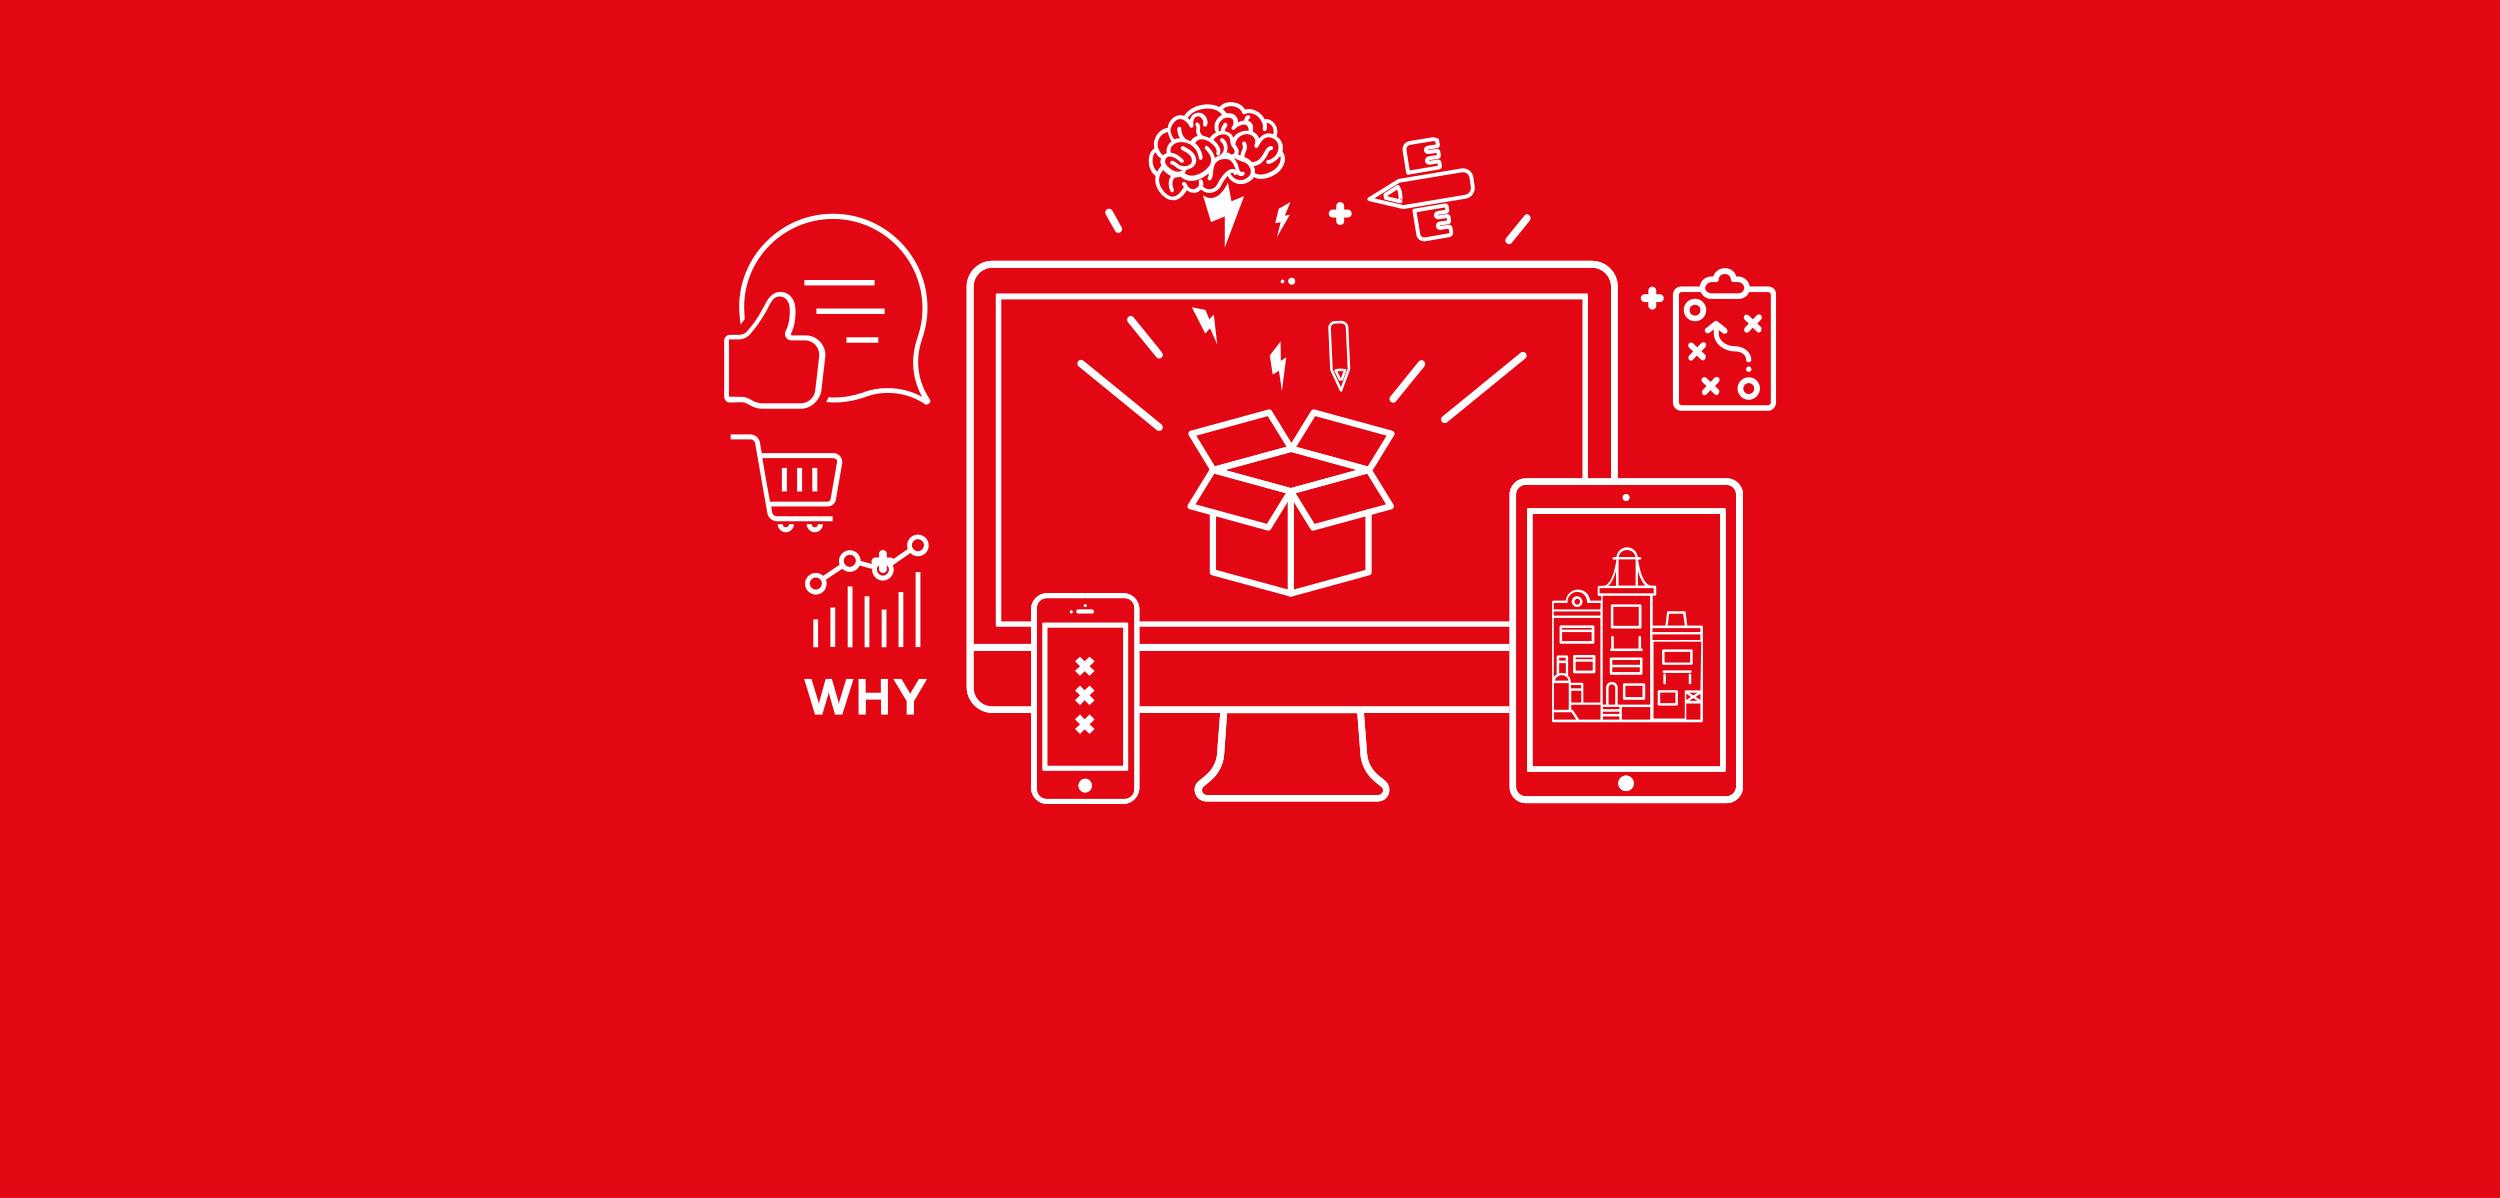 <?xml version="1.0" encoding="utf-8"?>
<!-- Generator: Adobe Illustrator 26.3.1, SVG Export Plug-In . SVG Version: 6.00 Build 0)  -->
<svg version="1.1" id="Laag_1" xmlns="http://www.w3.org/2000/svg" xmlns:xlink="http://www.w3.org/1999/xlink" x="0px" y="0px"
	 viewBox="0 0 1200 575" style="enable-background:new 0 0 1200 575;" xml:space="preserve">
<style type="text/css">
	.st0{fill:#E30613;}
	.st1{fill:none;}
	.st2{fill:none;stroke:#FFFFFF;stroke-width:1.871;stroke-linecap:round;stroke-linejoin:round;stroke-miterlimit:10;}
	.st3{fill:none;stroke:#FFFFFF;stroke-width:1.223;stroke-linecap:round;stroke-linejoin:round;stroke-miterlimit:10;}
	.st4{enable-background:new    ;}
	.st5{fill:#FFFFFF;}
	.st6{stroke:#000000;stroke-width:1.332;stroke-linejoin:round;stroke-miterlimit:10;}
	.st7{fill:none;stroke:#FFFFFF;stroke-width:3;stroke-linecap:round;stroke-linejoin:round;stroke-miterlimit:10;}
	.st8{fill:#FFFFFF;stroke:#FFFFFF;stroke-width:1.046;stroke-linecap:round;stroke-linejoin:round;stroke-miterlimit:10;}
	.st9{fill:#FFFFFF;stroke:#FFFFFF;stroke-width:0.784;stroke-linecap:round;stroke-linejoin:round;stroke-miterlimit:10;}
</style>
<rect class="st0" width="1200" height="575"/>
<line class="st1" x1="335.9" y1="-1064.8" x2="1335.9" y2="-1064.8"/>
<g>
	<path class="st2" d="M680.8,112.6c0.2,1.5,1.6,2.4,3.2,2.3l11.6-2c0.6-0.1,1.1-0.8,1-1.4l-0.4-2.2c0-0.3-0.3-0.5-0.7-0.5l-4.1,0.6
		c-0.5,0-1-0.2-1.2-0.6c-0.3-0.6,0.2-1.4,0.8-1.5l4.1-0.6c0.3,0,0.5-0.3,0.5-0.7l-0.3-1.8c0-0.3-0.3-0.5-0.7-0.5l-4.1,0.6
		c-0.5,0-1-0.2-1.2-0.6c-0.3-0.6,0.2-1.4,0.8-1.5l4.1-0.6c0.3,0,0.5-0.3,0.5-0.7l-0.3-1.8c0-0.3-0.3-0.5-0.7-0.5l-14.8,2.5
		L680.8,112.6z M687.9,66.8l-11.1,1.8c-1.8,0.3-2.9,1.9-2.6,3.6l1.7,10.7l14.8-2.5c0.3,0,0.5-0.3,0.5-0.6l-0.3-1.8
		c0-0.3-0.3-0.5-0.6-0.5l-4.1,0.6c-0.5,0-1-0.2-1.2-0.6c-0.3-0.6,0.2-1.4,0.8-1.5l4.4-0.7c0.3,0,0.5-0.3,0.5-0.6l-0.3-1.8
		c0-0.3-0.3-0.5-0.6-0.5l-4.1,0.6c-0.5,0-1-0.2-1.2-0.6c-0.3-0.6,0.2-1.4,0.8-1.5l4.4-0.7c0.3,0,0.5-0.3,0.5-0.6l-0.4-2.3
		C689.2,67.2,688.6,66.8,687.9,66.8 M671,89.7c-1,0.6-6,3.8-6,3.8l0.2,1.5l7,1.7C672.1,96.7,672.8,92.8,671,89.7 M703.6,94.4l-30,5
		l-16.3-3.8l14.2-8.8l30-5c2.4-0.4,4.5,1.2,4.8,3.5l0.6,4.1C707.3,91.8,705.8,93.9,703.6,94.4"/>
	<path class="st3" d="M641.1,177.9c0.3,0.7,2,4.2,2,4.2h1l1.6-4.4C645.7,177.8,643.2,177.1,641.1,177.9 M646.6,157.2l0.9,19.9
		l-3.8,10.3l-4.6-9.9l-0.9-19.9c-0.1-1.6,1.1-2.8,2.6-2.9l2.7-0.1C645.3,154.6,646.5,155.7,646.6,157.2"/>
	<g class="st4">
		<path class="st5" d="M404.3,343h-3.5l-2.8-9.8l-0.2-1.2l-0.2,1.2l-2.9,9.8h-3.5l-5.2-17.1h3.5l3.3,10.8l0.3,1.3l0.2-1.3l3-10.8h3
			l3.1,10.8l0.2,1.3l0.3-1.3l3.3-10.8h3.5L404.3,343z"/>
		<path class="st5" d="M426.2,343h-3.3v-7.2h-7.3v7.2h-3.5v-17.1h3.4v6.6h7.3v-6.6h3.4V343L426.2,343z"/>
		<path class="st5" d="M438.7,336.6v6.4h-3.5v-6.4l-6.4-10.7h3.9l3.6,6l0.6,1.2l0.6-1.2l3.6-6h3.9L438.7,336.6z"/>
	</g>
	<g>
		<g>
			<g>
				<g>
					<path class="st5" d="M391.6,285.4c-2.8,0-5.2-2.3-5.2-5.2c0-2.8,2.3-5.2,5.2-5.2c2.8,0,5.2,2.3,5.2,5.2
						S394.4,285.4,391.6,285.4z M391.6,277.2c-1.6,0-2.9,1.4-2.9,2.9c0,1.6,1.4,2.9,2.9,2.9c1.6,0,2.9-1.4,2.9-2.9
						S393.3,277.2,391.6,277.2z"/>
				</g>
			</g>
			<g>
				<g>
					<path class="st5" d="M407.9,274.5c-2.8,0-5.2-2.3-5.2-5.2c0-2.8,2.3-5.2,5.2-5.2s5.2,2.3,5.2,5.2
						C413.1,272.1,410.8,274.5,407.9,274.5z M407.9,266.3c-1.6,0-2.9,1.4-2.9,2.9c0,1.6,1.4,2.9,2.9,2.9s2.9-1.4,2.9-2.9
						C410.8,267.6,409.6,266.3,407.9,266.3z"/>
				</g>
			</g>
			<g>
				<g>
					<path class="st5" d="M423.8,278.7c-2.8,0-5.2-2.3-5.2-5.2c0-2.8,2.3-5.2,5.2-5.2c2.8,0,5.2,2.3,5.2,5.2
						C428.9,276.3,426.6,278.7,423.8,278.7z M423.8,270.5c-1.6,0-2.9,1.4-2.9,2.9s1.4,2.9,2.9,2.9s2.9-1.4,2.9-2.9
						S425.4,270.5,423.8,270.5z"/>
				</g>
			</g>
			<g>
				<g>
					<path class="st5" d="M440.6,267c-2.8,0-5.2-2.3-5.2-5.2s2.3-5.2,5.2-5.2c2.8,0,5.2,2.3,5.2,5.2S443.5,267,440.6,267z
						 M440.6,258.8c-1.6,0-2.9,1.4-2.9,2.9s1.4,2.9,2.9,2.9s2.9-1.4,2.9-2.9S442.2,258.8,440.6,258.8z"/>
				</g>
			</g>
			<g>
				<g>
					
						<rect x="394" y="273.4" transform="matrix(0.831 -0.556 0.556 0.831 -85.138 268.798)" class="st5" width="11.8" height="2.3"/>
				</g>
			</g>
			<g>
				<g>
					
						<rect x="414.5" y="267.1" transform="matrix(0.256 -0.967 0.967 0.256 47.125 603.654)" class="st5" width="2.3" height="8.2"/>
				</g>
			</g>
			<g>
				<g>
					
						<rect x="426" y="266.4" transform="matrix(0.822 -0.569 0.569 0.822 -75.45 293.477)" class="st5" width="12.3" height="2.3"/>
				</g>
			</g>
		</g>
		<g>
			<g>
				<rect x="390.4" y="297.3" class="st5" width="2.3" height="13.4"/>
			</g>
		</g>
		<g>
			<g>
				<rect x="398.6" y="291.6" class="st5" width="2.3" height="18.9"/>
			</g>
		</g>
		<g>
			<g>
				<rect x="406.9" y="281.5" class="st5" width="2.3" height="29.2"/>
			</g>
		</g>
		<g>
			<g>
				<rect x="415" y="286.2" class="st5" width="2.3" height="24.5"/>
			</g>
		</g>
		<g>
			<g>
				<rect x="423.2" y="292.6" class="st5" width="2.3" height="18.1"/>
			</g>
		</g>
		<g>
			<g>
				<rect x="431.3" y="284.2" class="st5" width="2.3" height="26.4"/>
			</g>
		</g>
		<g>
			<g>
				<rect x="439.5" y="274.6" class="st5" width="2.3" height="36"/>
			</g>
		</g>
	</g>
	<g>
		<path class="st5" d="M839.4,183.9c-1.5,0-2.6,1.1-2.6,2.6s1.1,2.6,2.6,2.6s2.6-1.1,2.6-2.6S840.9,183.9,839.4,183.9 M839.4,191.9
			c-2.9,0-5.4-2.4-5.4-5.4c0-2.9,2.4-5.4,5.4-5.4s5.4,2.4,5.4,5.4C844.6,189.6,842.3,191.9,839.4,191.9"/>
		<path class="st5" d="M813.6,146.3c-1.5,0-2.6,1.1-2.6,2.6s1.1,2.6,2.6,2.6s2.6-1.1,2.6-2.6S815.2,146.3,813.6,146.3 M813.6,154.2
			c-2.9,0-5.4-2.4-5.4-5.4s2.4-5.4,5.4-5.4s5.4,2.4,5.4,5.4S816.7,154.2,813.6,154.2"/>
		<path class="st5" d="M824.8,189.2c-0.3,0.3-0.6,0.4-0.9,0.4c-0.3,0-0.6-0.1-0.9-0.4l-2-1.9l-1.9,2c-0.3,0.3-0.6,0.4-0.9,0.4
			c-0.3,0-0.6-0.1-0.9-0.4c-0.5-0.5-0.5-1.3-0.1-2l1.9-2l-2-1.9c-0.5-0.5-0.5-1.3,0-2c0.5-0.5,1.3-0.5,2,0l2,1.9l1.9-2
			c0.5-0.5,1.3-0.5,2,0c0.5,0.5,0.5,1.3,0.1,2l-1.9,2l2,1.9C825.3,187.8,825.3,188.6,824.8,189.2"/>
		<path class="st5" d="M845.1,159.2c-0.3,0.3-0.6,0.4-0.9,0.4c-0.3,0-0.6-0.1-0.9-0.4l-2-1.9l-1.9,2c-0.3,0.3-0.6,0.4-0.9,0.4
			c-0.4,0-0.6-0.1-0.9-0.4c-0.5-0.5-0.5-1.3-0.1-2l1.9-2l-2-1.9c-0.5-0.5-0.5-1.3,0-2c0.5-0.5,1.3-0.5,2,0l2,1.9l1.9-2
			c0.5-0.5,1.3-0.5,2,0c0.5,0.5,0.5,1.3,0.1,2l-1.9,2l2,1.9C845.5,157.9,845.6,158.7,845.1,159.2"/>
		<path class="st5" d="M839.4,173.9c-0.8,0-1.3-0.6-1.3-1.3v-0.1c0-2.1-2.3-3.8-5-3.8c-5.8,0-10.5-3.9-10.5-8.8v-1.8l-2,1.6
			c-0.5,0.5-1.5,0.4-2-0.3c-0.3-0.3-0.3-0.5-0.3-0.8c0-0.4,0.1-0.8,0.5-1l4.1-3.3l0,0c0.3-0.3,0.5-0.3,0.8-0.3c0.1,0,0.1,0,0.3,0
			l0,0c0.3,0,0.4,0.1,0.5,0.3l0,0l0.1,0.1l4.1,3.3c0.5,0.5,0.6,1.3,0.3,2c-0.5,0.5-1.3,0.6-2,0.3l-2-1.6v1.8c0,3.3,3.5,6,7.9,6
			c4.1,0,7.7,2.9,7.7,6.4v0.1C840.8,173.2,840.1,173.9,839.4,173.9"/>
		<path class="st5" d="M818.3,172.6c-0.3,0.3-0.6,0.4-0.9,0.4c-0.3,0-0.6-0.1-0.9-0.4l-2-1.9l-1.9,2c-0.3,0.3-0.6,0.4-0.9,0.4
			c-0.4,0-0.6-0.1-0.9-0.4c-0.5-0.5-0.5-1.3,0-2l1.9-2l-2-1.9c-0.5-0.5-0.5-1.3,0-2c0.5-0.5,1.3-0.5,2,0l2,1.9l1.9-2
			c0.5-0.5,1.3-0.5,2-0.1c0.5,0.5,0.5,1.3,0,2l-1.9,2l2,1.9C818.7,171.2,818.8,172.1,818.3,172.6"/>
		<path class="st5" d="M839.4,178.5c-0.8,0-1.3-0.6-1.3-1.3s0.6-1.3,1.3-1.3l0,0c0.8,0,1.3,0.6,1.3,1.3
			C840.8,178,840.1,178.5,839.4,178.5"/>
		<path class="st5" d="M850,193.2c0,0.8-0.6,1.3-1.3,1.3h-41.5c-0.8,0-1.3-0.6-1.3-1.3v-51.7c0-0.8,0.6-1.3,1.3-1.3h9.2
			c0.8,2,2.9,3.3,5.1,3.3h12.9c2.4,0,4.4-1.3,5.1-3.3h9.2c0.8,0,1.3,0.6,1.3,1.3V193.2L850,193.2z M818.7,137.5
			c0.3-1.1,1.5-2.1,2.9-2.1h2.1c0.8,0,1.3-0.6,1.3-1.3c0-1.5,1.3-2.6,2.9-2.6c1.6,0,2.9,1.1,2.9,2.6c0,0.8,0.6,1.3,1.3,1.3h2.1
			c1.3,0,2.6,0.9,2.9,2.1c0.1,0.3,0.1,0.4,0.1,0.6c0,0.8-0.4,1.6-1,2.1c-0.5,0.4-1.1,0.6-1.9,0.6h-12.9c-0.6,0-1.3-0.3-1.9-0.6
			c-0.6-0.5-1-1.1-1-2.1C818.5,137.9,818.5,137.7,818.7,137.5 M848.7,137.5h-8.8c-0.4-2.6-2.8-4.8-5.6-4.8h-0.9
			c-0.6-2.4-2.8-4-5.5-4c-2.6,0-4.9,1.8-5.5,4h-0.9c-2.9,0-5.3,2.1-5.6,4.8H807c-2.3,0-4,1.9-4,4v51.7c0,2.3,1.9,4,4,4h41.5
			c2.3,0,4-1.9,4-4v-51.7C852.7,139.2,850.9,137.5,848.7,137.5"/>
	</g>
	<g>
		<path class="st5" d="M403.2,218.9c-0.7-0.8-1.9-1.4-3-1.4h-34.6l-0.8-5c-0.4-2.3-2.4-4-4.7-4h-9.4v2.4h9.4c1.2,0,2.2,0.8,2.4,2
			l3.1,17.8l0,0l2.7,15.5c0.4,2.3,2.4,4,4.7,4h26.7v-2.4H373c-1.2,0-2.2-0.8-2.4-2l-0.4-2.7h27.1c1.9,0,3.6-1.4,3.9-3.2l3.1-17.8
			C404.3,221,404,219.8,403.2,218.9z M401.8,221.7l-3.1,17.8c-0.1,0.7-0.7,1.3-1.6,1.3h-27.5l-1.9-10.5l0,0l-1.8-10.4h34.2
			c0.4,0,0.8,0.2,1.2,0.5C401.8,220.8,401.9,221.3,401.8,221.7z"/>
		<path class="st5" d="M377.2,253.1c-0.8,0-1.5-0.6-1.5-1.5h-2.4c0,2.1,1.8,3.9,3.9,3.9s3.9-1.8,3.9-3.9h-2.4
			C378.8,252.5,378,253.1,377.2,253.1z"/>
		<path class="st5" d="M391.1,253.1c-0.8,0-1.5-0.6-1.5-1.5h-2.4c0,2.1,1.8,3.9,3.9,3.9s3.9-1.8,3.9-3.9h-2.4
			C392.6,252.5,391.9,253.1,391.1,253.1z"/>
		<rect x="382.6" y="224.6" class="st5" width="2.4" height="11.3"/>
		<rect x="389.9" y="224.6" class="st5" width="2.4" height="11.3"/>
		<rect x="375.3" y="224.6" class="st5" width="2.4" height="11.3"/>
	</g>
	<g>
		<path class="st5" d="M446.2,191.7v-0.2l-0.2-0.3c-3.4-5.2-5.3-11.1-5.3-17.4c0-3.6,0.6-7.2,1.9-11c1.7-5,2.6-10,2.6-14.9
			c0-25-20.3-45.3-45.3-45.3c-12.1,0-23.5,4.7-32.1,13.4c-8.5,8.5-13.1,19.8-13,31.8c0,2.8,0.7,8,0.7,8l2-2.7c0,0-0.3-3.6-0.3-5.3
			c-0.1-11.3,4.3-22.1,12.3-30.1c8.1-8.1,18.9-12.6,30.4-12.6c23.6,0,42.9,19.3,42.9,42.9c0,4.7-0.8,9.4-2.4,14.1
			c-1.4,3.9-2.1,8-2.1,11.8c0,5.8,1.5,11.5,4.3,16.6c-5-2.8-10.7-4.2-16.6-4.2c-4,0-7.7,0.6-11.3,1.9l-0.3,0.2
			c-4.9,1.6-9.5,2.4-14.2,2.4c-0.9,0-2.5-0.1-2.5-0.1l-1.1,2.3c0,0,2.5,0.2,3.6,0.2c5,0,9.9-0.8,15.1-2.6l0.4-0.2
			c3.3-1.2,6.7-1.8,10.4-1.8c6.3,0,12.2,1.7,17.3,5c0.2,0.3,0.6,0.6,1.3,0.6c1,0,1.9-0.9,1.9-1.9
			C446.3,192.1,446.3,191.8,446.2,191.7z"/>
		<g>
			<g>
				<rect x="386.1" y="134.4" class="st5" width="33.7" height="2.6"/>
			</g>
			<g>
				<rect x="391.9" y="148.1" class="st5" width="32.7" height="2.6"/>
			</g>
			<g>
				<rect x="406.3" y="161.9" class="st5" width="15.3" height="2.6"/>
			</g>
		</g>
		<g>
			<g>
				<path class="st5" d="M384.4,196.2h-18.6c-1.7,0-3.3-0.4-4.9-1.2l-2.6-1.4c-0.7-0.4-1.5-0.5-2.2-0.5h-1.5l-4.3,0.1
					c-0.8,0-1.5-0.3-1.9-0.8s-0.8-1.2-0.8-1.9v-27c0-1.5,1.2-2.8,2.8-2.8h4.5c1.5,0,2.9-0.6,3.9-1.9l1.9-2.3
					c1.4-1.7,2.6-3.5,3.7-5.3c1.8-3,3.1-5.6,3.1-5.6l0.1-0.2c0.7-1.3,2.9-5.3,6.9-5.3c3.7,0,6.5,2.6,7.2,6.8v0.2
					c0.6,5.9-0.7,10.4-2,13.1c-0.1,0.2-0.1,0.3,0,0.5s0.2,0.3,0.4,0.3c0.1,0,0.1,0,0.2,0h6.5c2.7,0,5.3,1.2,7,3.2
					c1.8,2,2.7,4.7,2.3,7.4l-1.9,16.4C393.2,192.5,389.1,196.2,384.4,196.2z M356,190.5c1.2,0,2.3,0.3,3.4,0.8l2.6,1.4
					c1.2,0.5,2.4,0.9,3.7,0.9h18.6c3.6,0,6.6-2.7,7-6.1l1.9-16.4c0.2-1.9-0.4-3.9-1.7-5.4c-1.3-1.5-3.2-2.3-5.2-2.3h-6.5
					c-0.3,0-0.5-0.1-0.9-0.2c-0.9-0.2-1.5-0.9-1.9-1.7c-0.3-0.8-0.3-1.7,0.1-2.5c1.2-2.4,2.4-6.4,1.9-11.8c-0.5-3.1-2.3-4.9-4.9-4.9
					c-2.3,0-3.7,2.1-4.7,4l-0.1,0.2l0,0c0,0-1.3,2.7-3.2,5.7c-1.2,1.9-2.4,3.8-3.9,5.6l-1.9,2.3c-1.4,1.8-3.5,2.8-5.7,2.8h-4.4
					c-0.2,0-0.3,0.2-0.3,0.3v26.9c0,0.1,0,0.2,0.1,0.2c0.1,0.1,0.2,0.1,0.3,0.1L356,190.5L356,190.5z"/>
			</g>
		</g>
	</g>
	<path class="st5" d="M680.9,173.6l-13.5,16.7c-0.6,0.7-0.6,1.7,0,2.4c0.8,0.8,2.1,0.8,2.7-0.1l13.5-16.6c0.8-1,0.6-2.4-0.6-3
		C682.3,172.7,681.5,172.9,680.9,173.6z"/>
	<path class="st5" d="M731.6,103.6l-8.6,10.6c-0.6,0.7-0.6,1.7,0,2.4c0.8,0.8,2.1,0.8,2.7-0.1l8.5-10.5c0.8-1,0.6-2.4-0.6-3
		C733,102.6,732.1,102.9,731.6,103.6z"/>
	<path class="st5" d="M542.1,151.8c-1.2,0.5-1.4,2-0.6,3l13.5,16.6c0.7,0.9,2,0.9,2.7,0.1c0.6-0.7,0.6-1.7,0-2.4l-13.5-16.7
		C543.7,151.7,542.9,151.4,542.1,151.8z"/>
	<path class="st5" d="M531.9,100.2c-1.2,0.3-1.7,1.7-1.1,2.8l4.4,7.8c0.5,1,1.8,1.3,2.7,0.6c0.7-0.5,0.9-1.5,0.5-2.3l-4.4-7.9
		C533.5,100.4,532.7,100,531.9,100.2z"/>
	<path class="st5" d="M557.5,203.7L520,173.1c-0.8-0.6-1.9-0.5-2.5,0.3s-0.5,1.9,0.3,2.5l37.5,30.6c0.8,0.6,1.9,0.5,2.5-0.3
		C558.3,205.4,558.2,204.2,557.5,203.7z"/>
	<path class="st5" d="M692.1,202.4c0.6,0.8,1.8,0.9,2.5,0.3l37.5-30.6c0.8-0.6,0.9-1.8,0.3-2.5c-0.6-0.8-1.8-0.9-2.5-0.3l-37.5,30.6
		C691.6,200.5,691.5,201.6,692.1,202.4z"/>
	<g>
		<g>
			<path class="st6" d="M520.9,323.5"/>
		</g>
		<g>
			<path class="st6" d="M520.9,319.8"/>
		</g>
		<g>
			<polygon class="st5" points="525.4,317.4 523,315.2 520.6,317.4 518.4,315.2 516,317.4 518.4,319.8 516,322 518.4,324.4 
				520.6,322.2 523,324.4 525.4,322 523,319.8 			"/>
			<polygon class="st5" points="525.4,331.5 523,329.1 520.6,331.3 518.4,329.1 516,331.5 518.4,333.7 516,336.1 518.4,338.5 
				520.6,336.1 523,338.5 525.4,336.1 523,333.7 			"/>
			<polygon class="st5" points="525.4,345.3 523,342.9 520.6,345.3 518.4,342.9 516,345.3 518.4,347.7 516,349.9 518.4,352.3 
				520.6,350.1 523,352.3 525.4,349.9 523,347.7 			"/>
		</g>
	</g>
	<path class="st5" d="M581.3,106.6l6.6-2.7v14.9l9.3-24.7l-6.1,2.5l-1.7-9c0,0-4.7,11.3-12,6.1L581.3,106.6z"/>
	<g id="XMLID_11_">
		<g>
			<g>
				<path class="st5" d="M568,70.9c-0.2-0.1-0.5,0-0.6,0.2s0,0.5,0.2,0.6c2.6,1.3,5.2,2.7,5.1,5.7c0,1-0.7,1.7-1.2,2.1
					c-1.2,0.9-3.1,1.1-4.7,0.6c-0.7-0.2-1.2-0.6-1.7-1c-0.7-0.5-1.4-1.1-2.4-1.4c-0.2-0.1-0.5,0.1-0.5,0.3c-0.1,0.2,0.1,0.5,0.3,0.5
					c0.9,0.2,1.4,0.7,2.1,1.2c0.6,0.5,1.2,0.9,2,1.2c1.1,0.4,2.3,0.4,3.5,0.2c0.8-0.2,1.5-0.5,2.1-0.9c1-0.7,1.6-1.7,1.6-2.8
					C573.7,73.9,570.5,72.2,568,70.9z"/>
				<path class="st5" d="M568.6,81.8c-0.8,0-1.5-0.1-2.2-0.4c-0.8-0.3-1.4-0.7-2.1-1.3c-0.1-0.1-0.3-0.2-0.4-0.3
					c-0.5-0.4-0.9-0.7-1.5-0.8c-0.2,0-0.5-0.2-0.6-0.4c-0.1-0.2-0.2-0.5-0.1-0.7c0-0.2,0.2-0.4,0.4-0.6c0.3-0.2,0.6-0.2,0.8-0.1
					c0.8,0.2,1.5,0.8,2.1,1.2l0.3,0.2c0.5,0.4,0.9,0.8,1.5,0.9c1.5,0.5,3.2,0.3,4.3-0.5c0.7-0.5,1-1.1,1-1.7c0.1-2.6-2-3.9-4.8-5.3
					c-0.2-0.1-0.4-0.3-0.5-0.6c-0.1-0.2-0.1-0.5,0-0.7s0.3-0.4,0.6-0.5c0.2-0.1,0.5-0.1,0.7,0l0,0c2.5,1.3,6,3.1,6.1,6.9
					c0,1.2-0.7,2.4-1.8,3.2c-0.7,0.4-1.4,0.8-2.3,1C569.6,81.7,569.1,81.8,568.6,81.8z M573,76c0.1,0.4,0.2,0.9,0.2,1.5
					c0,0.8-0.4,1.6-1.2,2.3c0.8-0.6,1.3-1.4,1.3-2.3C573.3,76.9,573.2,76.4,573,76z M562.6,78.2L562.6,78.2L562.6,78.2z"/>
			</g>
			<g>
				<path class="st5" d="M612,65.5c1.1-1.5,0.6-4.1-0.3-5.5c-1.2-1.8-2.8-2.6-5-2.3c-0.9-2-2.7-3.6-4.7-4.4
					c-1.6-0.6-3.3-0.7-4.7-0.1c-1-2.4-3.5-3.4-5.7-3.6c-2.7-0.3-5.1,0.7-6.2,2.5c-3.9-2.3-8.7-1.6-12-0.1l0,0
					c-2.2,1.1-3.8,2.5-4.8,4.3c-2.2-1-4.5-0.3-6.2,1.8c-0.9,1.1-1.4,2.4-1.4,3.8c-4.3,0.4-6.3,4.2-6.6,6.7c-0.1,1,0,2,0.3,3.1h-0.1
					c-1.3,0.5-2.4,2.1-2.6,4.3c-0.3,2.6,0.3,6.1,3.3,8.3l0,0c-1.3,5.1,2.9,9.8,5.7,10.9c1,0.4,2,0.5,2.9,0.3
					c2.4-0.5,4.4-2.8,5.6-5.1c1.1,1.2,2.7,1.8,4.2,1.5c0.1,0,0.3-0.1,0.4-0.1c1-0.3,1.8-0.9,2.3-1.6c1.2,1.2,2.7,1.9,4.5,1.8
					c0.3,0,0.6-0.1,0.9-0.1c1.5-0.3,2.8-1.2,3.6-2.5l0.1-0.2c0.7-1.3,2.3-4.1,4-5.7c0.3,1.2,1.1,2.4,2.4,3.2c1.5,1,3.4,1.3,5.1,1
					c0.3-0.1,0.7-0.2,1-0.3c1.8-0.8,3.1-1.9,3.7-3.2c1.6,1.2,3.8,1.2,5.8,0.8c2-0.4,3.9-1.4,5.1-2.3c1.7-1.2,3.4-3.5,3.7-6
					c0.1-1.4-0.3-2.8-1.2-3.8C615.6,70.2,615.1,67.1,612,65.5z M591.4,50.4c2.5,0.2,4.5,1.6,5.1,3.5c0,0.1,0.1,0.2,0.3,0.3
					c0.1,0.1,0.3,0.1,0.4,0c1.3-0.6,2.9-0.6,4.5,0c1.9,0.7,3.5,2.3,4.3,4.2c0.5,1.1,0.6,2.4,0.4,3.5c0,0.2,0.1,0.5,0.4,0.5
					c0.1,0,0.1,0,0.2,0c0.2,0,0.3-0.2,0.4-0.4c0.2-1.2,0.1-2.3-0.3-3.5c1.7-0.2,2.9,0.4,3.9,1.9c0.8,1.2,1.2,3.6,0.2,4.6
					c-3.5-1.4-5.7,0.6-7.1,2.7c0-0.6-0.2-1.2-0.5-1.7c-0.5-1.1-1.5-2-2.8-2.5c0.3-1.2,0.2-2.4-0.3-3.4c-0.4-0.9-1.2-1.5-2.1-1.8
					c-0.1-0.4-0.1-1,0.2-1.4c0.1-0.2,0.2-0.3,0.3-0.3c0.2,0,0.4-0.3,0.4-0.5c0-0.3-0.3-0.4-0.5-0.4c-0.4,0.1-0.7,0.3-1,0.8
					s-0.4,1.1-0.3,1.7c-1.3-0.1-2.8,0.5-4.1,1.3c0.2-1,0.1-2.1-0.4-3c-0.9-1.6-2.9-1.9-4.5-1.7c-0.1,0-0.1,0-0.2,0
					c-0.6-0.9-1.4-1.7-2.3-2.3C587,51,589,50.2,591.4,50.4z M563.1,58.6c1.5-1.9,3.5-2.4,5.4-1.4c1.3,0.7,2.4,1.9,3.1,3.4
					c0.1,0.2,0.3,0.3,0.5,0.3c0.2-0.1,0.4-0.3,0.3-0.5c-0.2-1.8,0.1-3.2,0.8-4.1c0.5-0.6,1.3-0.9,2.3-0.8c0.7,0,1.5,0.6,2.1,1.5
					c0.6,1,0.7,2,0.4,2.7c-0.1,0.2,0,0.5,0.2,0.6s0.5,0,0.6-0.2c0.5-1,0.3-2.4-0.4-3.6s-1.8-1.9-2.9-1.9c-1.3,0-2.3,0.4-3,1.1
					c-0.6,0.7-1,1.7-1.1,3c-0.6-0.8-1.3-1.5-2.1-2c1-1.6,2.4-2.9,4.4-3.9c3-1.3,7.8-2.1,11.4,0.3c0.9,0.5,1.6,1.3,2.2,2.1
					c-1.7,0.6-3.1,2.2-3.7,4c-0.4,1.1-0.2,2.2,0,3.3c0.1,0.2,0.3,0.4,0.5,0.4c0.2-0.1,0.4-0.3,0.4-0.5c-0.2-0.9-0.3-1.9,0-2.8
					c0.6-1.8,2-3.2,3.7-3.6c0.1,0,0.3-0.1,0.4-0.1c1.2-0.2,2.8,0.1,3.6,1.3c0.6,1.1,0.4,2.9-0.5,3.9c-0.2,0.2-0.2,0.5,0,0.6
					c0.2,0.2,0.5,0.2,0.6,0c1.4-1.6,3.8-2.6,5.3-2.4h0.1c0.1,0.1,0.2,0.1,0.3,0.1c0.7,0.2,1.2,0.7,1.5,1.3c0.4,0.8,0.5,1.8,0.2,2.7
					c-0.6-0.1-1.3-0.2-1.9-0.1c-2.4,0.2-4.9,1.7-5.9,4.3c-0.2-1.2-0.4-2.4-1.8-3.3c-0.7-0.5-1.6-0.8-2.5-0.9c0-0.2,0-0.6,0-0.9
					c0.1-0.4,0.3-0.9,0.5-1.3c0-0.1,0.1-0.1,0.2-0.2c0.2-0.3,0.5-0.6,0.4-1.1c0-0.3-0.2-0.4-0.5-0.4s-0.4,0.2-0.4,0.5
					c0,0.1-0.2,0.3-0.3,0.5c-0.1,0.1-0.2,0.2-0.2,0.3c-0.3,0.5-0.5,1-0.6,1.5c-0.1,0.4-0.1,0.8-0.1,1.1c-0.6,0-1.2,0.1-1.8,0.4
					c-1.8,0.6-3.2,1.9-3.9,3.3c-0.1-0.1-0.2-0.1-0.3-0.2c-1-0.5-2.1-0.9-3.2-1.1c-0.9-0.5-1.6-1.5-1.8-2.5c0-0.2,0-0.5,0-0.9
					c0.1-0.9,0.2-2.1-0.6-2.9c-0.2-0.2-0.5-0.2-0.6,0c-0.2,0.2-0.2,0.5,0,0.6c0.5,0.4,0.4,1.3,0.3,2.1c0,0.4-0.1,0.8,0,1.1
					c0.1,0.8,0.5,1.6,1.1,2.3c-1.9,0.1-3.4,1.2-4.1,2.9c-0.3-0.2-0.5-0.3-0.8-0.5c-0.6-0.3-1.3-0.6-2.1-0.8
					c-0.2-0.3-0.4-0.5-0.6-0.8c-0.7-0.9-1.5-1.8-1.6-4.5c0-0.3-0.2-0.5-0.5-0.4c-0.3,0-0.5,0.2-0.4,0.5c0.1,2.9,1.1,4.1,1.8,5
					c-1.4-0.1-2.8,0-4.1,0.5c-0.9-1.3-1.9-3.1-2-5.1c0-0.1,0-0.1,0-0.2s0-0.1,0-0.2C561.8,60.8,562.2,59.6,563.1,58.6z M593.1,73.7
					c-0.8,1.1-1.8,1-2.1,0.9c-0.4-0.1-0.8-0.3-0.9-0.6c-0.1-0.2-0.3-0.4-0.6-0.3c-0.2,0.1-0.4,0.3-0.3,0.6c0,0.1,0.1,0.2,0.1,0.3
					c-0.5-0.1-1.1-0.1-1.7-0.1c0.8-0.9,1.3-2.1,1.3-3.3c0.1-1.7-0.7-3.4-2-4.4c-0.2-0.2-0.5-0.1-0.6,0.1c-0.2,0.2-0.1,0.5,0.1,0.6
					c1.1,0.9,1.7,2.2,1.7,3.6c-0.1,1.5-0.8,2.8-2.1,3.7c-1.3,0.3-2.4,1-3.2,1.8c-0.1-2.6-2-4.8-3.3-6.1c-0.2-0.2-0.5-0.2-0.6,0
					c-0.2,0.2-0.2,0.5,0,0.6c1.4,1.4,3.6,4.1,2.8,7c-0.1,0.3-0.2,0.6-0.3,0.9s-0.3,0.6-0.5,0.8c-2.1,2.9-6.5,5.5-10.1,4.8
					c-1.1-0.2-2.3-0.8-3.1-1.5c0.2-0.1,0.4-0.3,0.6-0.4c0.2-0.2,0.2-0.4,0.1-0.6c-0.2-0.2-0.4-0.2-0.6-0.1c-0.3,0.2-0.6,0.4-0.9,0.6
					l0,0c-2.2,1.1-4.4,0-5.5-0.7c-0.7-0.5-1.7-1.3-2.4-2.3c-0.3-0.5-0.5-0.9-0.6-1.4c-0.1-0.7,0-1.5,0.4-2.2l0.1-0.1l0,0
					c0.3-0.4,0.7-0.8,1.1-0.9c0.4-0.1,0.7-0.2,1.1-0.2c2,0,4.3,1.5,5.6,2.9c0.2,0.2,0.5,0.2,0.6,0c0.2-0.2,0.2-0.5,0-0.6
					c-1.3-1.4-3.5-3.1-5.9-3.2c-0.6-1.3-0.3-2.8,0.6-4c0.5-0.6,1.1-1,1.8-1.4c2.3-1.1,5.2-0.6,7.1,0.3c0.4,0.2,0.8,0.4,1.2,0.7
					c2,1.5,3.4,3.8,3.6,6.4c0,0.3,0.3,0.4,0.5,0.4l0,0c0.2,0,0.4-0.3,0.4-0.5c-0.3-2.7-1.7-5.2-3.7-6.8c0.6-1.8,2.3-2.7,4.5-2.5
					c0.1,0,0.1,0,0.2,0c0.9,0.1,1.9,0.5,2.8,1c0.2,0.1,0.4,0.2,0.7,0.4c1.8,1.2,3.9,3.8,3.2,5.5c-0.1,0.2,0,0.5,0.2,0.6
					c0.1,0,0.2,0,0.3,0s0.3-0.1,0.3-0.3c0.9-2.3-1.3-5-3.2-6.4c0.5-1.3,1.9-2.4,3.4-3c0.9-0.3,2.7-0.7,4.4,0.4
					c1.1,0.8,1.2,1.6,1.4,2.8c0,0.4,0.1,0.8,0.2,1.2c0.1,0.4,0.3,0.9,0.6,1.4c0.1,0.2,0.2,0.3,0.4,0.5
					C593,71.6,593.6,72.4,593.1,73.7z M555.2,68.6c0.3-2.2,2-5.5,5.7-5.9c0.2,2,1.2,3.9,2.1,5.2c-0.6,0.4-1.2,0.8-1.6,1.4
					c-1.1,1.3-1.4,3.1-0.9,4.6c-0.3,0-0.6,0.1-0.9,0.2c-0.5,0.2-1,0.5-1.4,1c-1.2-0.7-2.1-2-2.6-3.5
					C555.2,70.7,555.1,69.6,555.2,68.6z M552.8,76c0.2-1.8,1-3.2,2.1-3.6c0,0,0,0,0.1,0c0.6,1.5,1.6,2.8,2.9,3.5
					c-0.4,0.8-0.5,1.7-0.3,2.5c0.1,0.5,0.3,0.9,0.5,1.3c-0.1,0-0.2,0.1-0.2,0.1c-1,1-1.7,2.2-2.2,3.4C553,81.3,552.5,78.2,552.8,76z
					 M600.9,83.3c-0.4,1.3-1.5,2.4-3.3,3.2c-1.6,0.7-3.7,0.5-5.3-0.6c-1.2-0.8-2-1.9-2.1-3.1c1.1-0.7,1.9-0.6,2.6,0.4
					c0.2,0.2,0.4,0.2,0.6,0.1c0.2-0.2,0.2-0.4,0.1-0.6c-1.1-1.4-2.5-1.6-4.1-0.4l0,0l0,0c-2.1,1.5-4.1,5-4.9,6.5l-0.1,0.2
					c-0.7,1.3-2.1,2.1-3.7,2.2c-1.5,0.1-2.9-0.5-3.9-1.7c0.3-0.8,0.3-1.7,0-2.7c-0.1-0.2-0.3-0.4-0.6-0.3c-0.2,0.1-0.4,0.3-0.3,0.6
					c0.3,0.9,0.2,1.7-0.1,2.3c-0.4,0.9-1.4,1.4-2.2,1.7c-1.5,0.5-3.1-0.4-3.9-1.5c0,0,0,0,0-0.1c-0.1-0.1-0.2-0.3-0.3-0.5
					c-0.2-0.4-0.5-0.9-1-1.2c-0.2-0.2-0.5-0.1-0.6,0.1c-0.2,0.2-0.1,0.5,0.1,0.6c0.3,0.2,0.5,0.6,0.7,0.9c0.1,0.1,0.1,0.2,0.2,0.3
					l0,0c-0.5,1.1-3.5,6.5-7.6,4.8c-2.6-1.1-6.6-5.6-5-10.4c0.4-1.1,1.1-2.2,2.1-3.3l0,0c0.7,1,1.7,1.7,2.4,2.2
					c0.8,0.5,1.5,0.9,2.3,1.1c-0.3,0.2-0.6,0.5-0.8,0.9c-1,1.6-1,4.1,0,6.3c0.1,0.2,0.3,0.3,0.5,0.3h0.1c0.2-0.1,0.3-0.4,0.2-0.6
					c-0.9-1.8-0.9-4.1-0.1-5.4c0.3-0.5,0.8-1,1.6-1c0.1,0,0.1,0,0.2-0.1c0.4,0,0.7,0,1.1-0.1c0.3-0.1,0.6-0.2,0.9-0.3
					c0.9,1,2.3,1.8,3.7,2c1.1,0.2,2.2,0.1,3.3-0.1c2.7-0.6,5.3-2.3,7-4.2c-0.1,0.5-0.1,0.9-0.1,1.3c-0.1,1-0.1,1.6-0.6,2.2
					c-0.2,0.2-0.1,0.5,0.1,0.6c0.2,0.2,0.5,0.1,0.6-0.1c0.6-0.8,0.7-1.6,0.8-2.7c0.1-0.9,0.1-1.9,0.5-3.3l0,0l0,0
					c0.1-0.3,0.3-0.6,0.3-0.9c0.9-1.8,2.5-2.6,3.7-2.9l0,0c1.2-0.3,2.5-0.3,3.5,0c0.2,0.1,0.4,0.1,0.6,0.2c1.2,0.5,2.1,1.7,2.8,3.6
					c0.1,0.2,0.2,0.5,0.3,0.8c0.3,1,0.7,2.2,1.6,2.9c0.4,0.4,1,0.5,1.5,0.4c0.2,0,0.4-0.1,0.6-0.2c0.2-0.1,0.3-0.4,0.2-0.6
					s-0.4-0.3-0.6-0.2c-0.4,0.2-0.8,0.2-1.1-0.1c-0.7-0.5-1-1.5-1.2-2.5c-0.1-0.3-0.2-0.6-0.3-0.8c-0.6-1.7-1.4-2.9-2.4-3.6
					c0.1,0,0.2,0,0.2,0c0.4-0.1,0.8-0.3,1.2-0.5c1,0.8,2.2,1.1,3.2,1.5c1.3,0.4,2.6,0.8,3.5,1.9l0,0l0,0c0.2,0.2,0.4,0.5,0.5,0.8
					C600.8,80.3,601.3,81.8,600.9,83.3z M615.2,76.5c-0.2,2.2-1.8,4.3-3.3,5.4c-2.6,1.9-7.4,3.5-10.1,1.3c0.3-1.5-0.1-2.9-0.5-4
					c0.5,0,0.9,0,1.3-0.1c0.1,0,0.2,0,0.3-0.1c2.3-0.5,3.7-2.4,4.6-3.8c0.3-0.4,0.5-0.8,0.7-1.3c0.5-1.2,1.1-2.3,2.2-2.4
					c0.3,0,0.4-0.3,0.4-0.5c0-0.3-0.3-0.4-0.5-0.4c-1.6,0.2-2.3,1.7-2.9,2.9c-0.2,0.4-0.4,0.9-0.6,1.2c-1.3,2-2.6,3.1-4.1,3.4
					c-0.8,0.2-1.6,0.3-2.1-0.2c-0.9-1.1-2.1-1.6-3.2-2c0,0,0-0.1-0.1-0.1c-0.6-0.6-0.1-2,0.3-2.9c0-0.1,0.1-0.2,0.1-0.3
					c0.6-1.5,0.7-2.4,0.1-4c-0.1-0.2-0.4-0.4-0.6-0.3c-0.2,0.1-0.4,0.4-0.3,0.6c0.5,1.3,0.4,2-0.1,3.3c0,0.1-0.1,0.2-0.1,0.3
					c-0.3,0.8-0.8,2-0.6,2.9c-0.8-0.3-1.6-0.6-2.3-1.1l0.1-0.1v-0.1c0.8-1.8-0.1-3-0.8-3.9c-0.1-0.2-0.2-0.3-0.3-0.5
					c-0.1-0.1-0.2-0.3-0.2-0.4s0-0.1,0.1-0.2c0.3-3.1,2.9-4.9,5.4-5.2c0.7-0.1,1.4,0,2,0.2c1.2,0.4,2.2,1.2,2.7,2.2s0.5,2.2,0,3.5
					c-0.1,0.2,0,0.5,0.2,0.6s0.5,0,0.6-0.2c1.6-3.1,3.6-6.1,7.4-4.4c3.8,1.7,3.4,5.2,3,6.5c-0.1,0.1-0.1,0.2-0.1,0.3
					c-0.1,0.3-0.2,0.6-0.3,0.8c-0.9,2.1-3.6,3.8-4.8,3.8c-0.3,0-0.5,0.2-0.5,0.4c0,0.3,0.2,0.5,0.4,0.5s0.4,0,0.7-0.1
					c1.7-0.4,4.1-2.2,5.1-4.2c0-0.1,0.1-0.2,0.1-0.3C615.1,74.6,615.3,75.5,615.2,76.5z"/>
				<path class="st5" d="M563,96.1c-0.7,0-1.4-0.1-2.2-0.4c-2.8-1.1-7.2-5.8-6.1-11.2c-3.6-2.8-3.4-7.2-3.2-8.6
					c0.2-2.1,1.2-3.8,2.6-4.6c-0.2-1-0.3-1.9-0.2-2.8c0.3-2.6,2.3-6.5,6.6-7.1c0.1-1.3,0.6-2.6,1.5-3.7c1.8-2.2,4.1-2.9,6.4-2.1
					c1-1.7,2.6-3,4.8-4.1c3.2-1.5,8.1-2.2,12.1-0.1c1.3-1.7,3.8-2.6,6.4-2.3c1.3,0.1,4.5,0.7,5.9,3.5c1.4-0.4,3-0.4,4.6,0.3
					c2.1,0.8,3.9,2.4,4.8,4.3c2.2-0.2,3.8,0.7,5.1,2.6c1,1.5,1.4,3.9,0.6,5.6c2.4,1.5,3.5,4.2,2.9,7.4c0.8,1,1.3,2.5,1.2,4
					c-0.4,2.9-2.3,5.3-3.9,6.4c-1.5,1.1-3.5,2-5.3,2.4c-2.4,0.5-4.3,0.3-5.7-0.6c-0.7,1.2-2,2.2-3.7,2.9c-0.2,0.1-0.4,0.1-0.6,0.2
					c-0.2,0-0.3,0.1-0.5,0.1c-2,0.4-4,0-5.5-1.1c-1-0.6-1.9-1.6-2.3-2.7c-1.4,1.5-2.7,3.7-3.3,5l-0.1,0.2c-0.9,1.4-2.3,2.4-3.9,2.8
					c-0.2,0-0.3,0-0.5,0.1c-0.2,0-0.4,0.1-0.5,0.1c-1.7,0.1-3.1-0.4-4.5-1.6c-0.6,0.6-1.3,1.1-2.2,1.4h-0.1
					c-0.1,0.1-0.3,0.1-0.4,0.1c-1.3,0.3-2.9-0.2-4.1-1.2c-1.5,2.6-3.6,4.3-5.6,4.8C563.7,96.1,563.3,96.1,563,96.1z M558.3,81.6
					c-0.7,0.9-1.3,1.8-1.6,2.7c-1.5,4.5,2.3,8.7,4.7,9.8c3.5,1.5,6.2-3.2,6.8-4.3v-0.1l-0.1-0.2c-0.1-0.2-0.3-0.4-0.4-0.5
					c-0.2-0.1-0.4-0.3-0.4-0.6c0-0.3,0-0.5,0.2-0.7c0.1-0.2,0.4-0.4,0.6-0.4c0.2,0,0.5,0,0.7,0.2c0.6,0.4,0.9,1,1.1,1.4
					c0.1,0.1,0.2,0.3,0.2,0.4l0.1,0.1v0.1c0.7,0.9,2,1.6,3.2,1.2c1-0.4,1.6-0.9,1.9-1.4c0.3-0.6,0.3-1.3,0.1-1.9
					c-0.2-0.5,0.1-1,0.6-1.2s1,0,1.3,0.5c0.3,1.1,0.4,2,0.1,2.8c0.9,0.9,2,1.4,3.3,1.3c1.5-0.1,2.7-0.8,3.3-1.9l0.1-0.2
					c1-1.9,3-5.2,5.1-6.7c1.4-1,2.7-1.2,3.9-0.4c-0.1-0.3-0.2-0.5-0.2-0.8c-0.1-0.3-0.2-0.5-0.3-0.7c-0.7-1.8-1.5-2.9-2.5-3.4
					c-0.1,0-0.1-0.1-0.2-0.1c-0.1,0-0.3-0.1-0.4-0.1c-0.8-0.2-2-0.2-3.2,0c-0.9,0.2-2.4,0.8-3.3,2.6c0,0.2-0.1,0.5-0.2,0.7
					c0,0.1-0.1,0.2-0.1,0.3c-0.3,1-0.4,1.8-0.4,2.6c0,0.2,0,0.4-0.1,0.6c-0.1,1.2-0.2,2.1-0.9,2.9c-0.1,0.2-0.3,0.4-0.6,0.4
					c-0.2,0-0.5,0-0.7-0.2c-0.2-0.1-0.4-0.4-0.4-0.6c0-0.3,0-0.5,0.2-0.7c0.3-0.4,0.3-0.7,0.4-1.6v-0.3c-1.8,1.6-4.1,2.9-6.3,3.4
					c-1.4,0.3-2.5,0.3-3.5,0.1c-1.3-0.2-2.7-0.9-3.8-1.9L566,85c-0.4,0.1-0.7,0.1-1.1,0.1c-0.1,0.1-0.2,0.1-0.4,0.1
					c-0.5,0-0.9,0.2-1.2,0.8c-0.7,1.2-0.7,3.3,0.1,4.9c0.2,0.5,0,1-0.4,1.3l-0.1,0.1h-0.2c-0.4,0-0.8-0.2-0.9-0.6
					c-1.1-2.4-1.1-5,0-6.8c0.1-0.2,0.2-0.3,0.3-0.4c-0.6-0.2-1.1-0.6-1.6-0.9l-0.1-0.1C559.7,83,559,82.4,558.3,81.6z M589.2,83.2
					c-1.8,1.6-3.5,4.6-4.2,5.9l-0.1,0.2c-0.1,0.2-0.3,0.5-0.4,0.7c0.2-0.2,0.4-0.5,0.6-0.8l0.1-0.2
					C585.9,87.5,587.5,84.8,589.2,83.2L589.2,83.2z M568.1,88.1L568.1,88.1L568.1,88.1z M590.7,83.1c0.2,0.9,0.8,1.7,1.8,2.4
					c1.4,1,3.4,1.2,4.8,0.6c1.6-0.7,2.7-1.7,3-2.9c0.3-1.3-0.1-2.6-0.7-3.2l-0.1-0.1v-0.1c-0.1-0.2-0.2-0.4-0.4-0.6
					c-0.8-1-2-1.4-3.3-1.8c-0.3-0.1-0.5-0.2-0.7-0.3c-0.8-0.3-1.6-0.6-2.4-1.1c-0.1,0.1-0.2,0.1-0.3,0.1c0.7,0.8,1.4,1.8,1.8,3.2
					c0.1,0.2,0.2,0.5,0.3,0.8c0.2,0.9,0.4,1.8,1,2.3c0.1,0.1,0.2,0.2,0.6,0.1c0.4-0.2,1,0,1.3,0.4c0.1,0.2,0.1,0.5,0,0.7
					s-0.2,0.4-0.5,0.6c-0.2,0.1-0.5,0.3-0.8,0.3c-0.6,0.1-1.4-0.1-1.9-0.5c-0.2-0.1-0.3-0.3-0.5-0.5c-0.1,0.1-0.1,0.2-0.2,0.3
					l-0.1,0.1c-0.4,0.2-0.8,0.1-1.2-0.2C592,82.9,591.6,82.7,590.7,83.1z M601.4,83.5c-0.3,1.1-1.1,2-2.3,2.8c1-0.6,1.8-1.4,2.1-2.3
					L601.4,83.5L601.4,83.5z M566.9,83.6l0.2,0.2c0.9,1,2.2,1.7,3.4,1.8c0.9,0.2,1.9,0.1,3.1-0.1c2.4-0.5,5-2.1,6.7-4l1-1.1
					c0-0.1,0.1-0.3,0.1-0.4c-0.1,0.1-0.1,0.1-0.2,0.2c-2.2,3-6.7,5.7-10.5,4.9c-1.2-0.2-2.4-0.8-3.3-1.6l-0.4-0.4
					c-1.8,0.8-3.8,0.5-5.8-0.8c-1-0.7-1.7-1.4-2.3-2.1h-0.3l0.2,0.3c0.6,0.9,1.6,1.6,2.2,2c0.7,0.5,1.4,0.9,2.2,1.1l1.1,0.3
					l-0.6,0.4c0.2-0.1,0.5-0.1,0.7-0.2h0.1l0.3-0.1c0.4,0,0.6,0,1-0.1L566.9,83.6z M580.3,85.6L580.3,85.6L580.3,85.6z M615.7,76.6
					c-0.2,2.4-1.9,4.6-3.5,5.8c-1.3,0.9-3.2,1.9-5.1,2.3c0.1,0,0.2,0,0.3-0.1c2-0.4,3.8-1.4,4.9-2.2c1.5-1.1,3.2-3.3,3.5-5.7
					c0-0.7,0-1.4-0.3-2C615.7,75.3,615.8,75.9,615.7,76.6z M568.6,83.2c0.7,0.5,1.6,0.8,2.3,1c3.4,0.7,7.6-1.9,9.6-4.6
					c0.2-0.2,0.4-0.5,0.4-0.7l0.3-0.9c0.7-2.4-1.1-4.8-2.6-6.4c-0.2-0.1-0.3-0.3-0.3-0.5c0-0.3,0-0.6,0.2-0.8
					c0.1-0.2,0.3-0.3,0.5-0.3c0.3,0,0.6,0.1,0.8,0.3c1.9,1.9,3,3.7,3.3,5.5c0.8-0.6,1.7-1,2.6-1.3c1.1-0.8,1.7-1.9,1.8-3.3
					c0-1.2-0.5-2.4-1.5-3.2c-0.2-0.1-0.4-0.4-0.4-0.6c0-0.3,0-0.5,0.2-0.7c0.1-0.2,0.4-0.4,0.6-0.4c0.3,0,0.5,0,0.7,0.2
					c1.4,1.1,2.3,2.9,2.1,4.8c0,0.9-0.3,1.9-0.8,2.8h0.1c0-0.3,0.3-0.6,0.6-0.8c0.5-0.2,1,0,1.3,0.5c0,0.1,0.2,0.2,0.6,0.3
					c0,0,0.8,0.3,1.5-0.7c0.4-1-0.1-1.6-0.7-2.5c-0.2-0.2-0.4-0.4-0.5-0.6c-0.3-0.5-0.5-1-0.6-1.5c-0.1-0.4-0.2-0.9-0.2-1.3l0,0
					c-0.2-1.1-0.3-1.7-1.2-2.4c-1.4-0.9-2.9-0.7-3.9-0.3c-1.3,0.5-2.4,1.4-2.9,2.4c1.7,1.4,4,4.1,3.1,6.7c-0.1,0.4-0.4,0.7-0.8,0.7
					h-0.4l-0.1-0.1c-0.4-0.2-0.6-0.8-0.4-1.3c0.6-1.4-1.4-3.8-3-4.9c-0.3-0.2-0.5-0.3-0.6-0.4c-0.7-0.4-1.7-0.8-2.6-1h-0.1
					c-1.9-0.2-3.3,0.5-3.9,1.8c2,1.7,3.3,4.3,3.6,6.9c0,0.5-0.4,1.1-0.9,1.1s-1-0.3-1-0.9c-0.2-2.3-1.4-4.5-3.4-6
					c-0.4-0.3-0.7-0.5-1.1-0.7c-1.7-0.8-4.4-1.4-6.7-0.3c-0.6,0.4-1.2,0.7-1.6,1.3c-0.8,1-1,2.2-0.6,3.2c2.7,0.3,5,2.3,5.9,3.3
					c0.2,0.1,0.3,0.3,0.3,0.5c0,0.3,0,0.6-0.2,0.8c-0.1,0.2-0.3,0.3-0.5,0.3c-0.3,0-0.6-0.1-0.8-0.3c-1.2-1.3-3.4-2.8-5.2-2.8
					c-0.3,0-0.5,0.1-0.8,0.1l-0.2,0.1c-0.2,0.1-0.5,0.3-0.8,0.7l-0.1,0.1c-0.3,0.5-0.4,1.2-0.3,1.8c0.1,0.4,0.3,0.8,0.5,1.2
					c0.5,0.7,1.3,1.4,2.3,2.2c1.3,0.8,3.2,1.6,5,0.7l0.8-0.6c0.5-0.2,0.9-0.2,1.2,0.2l0.1,0.1C569.1,82.3,569,82.8,568.6,83.2
					L568.6,83.2z M554.1,82.5c0.4,0.5,0.9,1,1.5,1.5l0.1,0.1l0,0V84l-0.3-0.2C554.9,83.3,554.5,82.9,554.1,82.5z M602.3,83
					c2.5,1.8,6.9,0.2,9.3-1.5c1.4-1,2.9-3,3.1-5l0,0c0.1-0.6,0-1.1-0.2-1.7c-1.3,1.9-3.5,3.4-5,3.8c-0.3,0.1-0.6,0.1-0.8,0.1
					c-0.5,0-0.9-0.4-0.9-1c0-0.5,0.4-0.9,1-0.9c0.9,0,3.5-1.5,4.3-3.5c0.1-0.2,0.2-0.4,0.3-0.7c0-0.1,0-0.3,0.1-0.5
					c0.2-0.7,0.9-4.2-2.8-5.8c-3.1-1.4-4.9,0.6-6.8,4.2c-0.2,0.4-0.8,0.6-1.3,0.4c-0.4-0.2-0.6-0.8-0.4-1.3c0.4-1.1,0.4-2.2,0-3.1
					s-1.3-1.6-2.4-1.9c-0.4-0.1-1.1-0.3-1.8-0.2c-2.2,0.3-4.7,1.9-5,4.8v0.2l0.1,0.1c0,0.1,0.1,0.1,0.1,0.2c0.1,0.1,0.1,0.2,0.2,0.3
					c0.6,0.8,1.7,2.1,0.9,4.1c0.4,0.2,0.7,0.4,1.1,0.5c0.1-0.8,0.4-1.5,0.6-2.1l0.1-0.1c0-0.1,0.1-0.2,0.1-0.2v-0.1
					c0.5-1.2,0.5-1.8,0.1-2.9c-0.2-0.4,0.1-1,0.5-1.2c0.5-0.2,1.1,0.1,1.3,0.5c0.7,1.8,0.5,2.9-0.1,4.3c0,0.1-0.1,0.2-0.1,0.2v0.1
					c-0.6,1.3-0.6,2-0.5,2.3c0.1,0,0.1,0.1,0.1,0.1c1.1,0.4,2.3,1,3.2,2.1c0.2,0.2,0.7,0.3,1.6,0c1.4-0.3,2.6-1.3,3.8-3.2
					c0.1-0.2,0.2-0.4,0.4-0.7c0.1-0.1,0.1-0.3,0.2-0.4l0.1-0.1c0.6-1.2,1.4-2.8,3.2-3.1l0,0c0.5,0,1.1,0.3,1.1,0.9
					c0,0.5-0.3,1-0.9,1c-0.7,0.1-1.2,0.9-1.7,2.1c-0.2,0.6-0.5,1-0.8,1.4c-1,1.5-2.4,3.4-4.8,4c-0.2,0.1-0.3,0.1-0.5,0.1
					c-0.2,0.1-0.4,0.1-0.7,0.1C602.3,80.7,602.5,81.8,602.3,83z M554.7,73.1c-0.7,0.5-1.3,1.6-1.4,3l0,0c-0.1,1-0.3,4.2,2.2,6.3
					c0.5-1.1,1.2-2.1,2-2.9c-0.1-0.3-0.3-0.6-0.4-1c-0.2-0.8-0.1-1.6,0.2-2.4C556.2,75.5,555.3,74.4,554.7,73.1z M591.6,76.7
					c0.7,0.7,1.3,1.7,1.8,3c0.1,0.2,0.2,0.5,0.3,0.8c0,0.2,0.1,0.3,0.2,0.5c0-0.2-0.1-0.4-0.1-0.5c-0.1-0.2-0.2-0.5-0.3-0.7
					C593,78.4,592.3,77.3,591.6,76.7z M600.5,79.4c0.2,0.2,0.4,0.5,0.6,0.9c-0.1-0.3-0.2-0.6-0.3-0.9l-0.2-0.7h0.5
					c-0.3-0.1-0.6-0.2-0.8-0.4c-0.9-1-2-1.5-3-1.9l-0.3-0.1v-0.1c-0.1-0.1-0.1-0.2-0.2-0.3l0.1,0.4L596,76c-0.8-0.3-1.7-0.6-2.4-1.2
					l-0.4-0.3c-0.8,0.8-1.8,0.8-2.3,0.6c-0.3-0.1-0.8-0.2-1.1-0.6v0.1v0.6l-0.6-0.1c-0.5-0.1-1-0.1-1.6-0.1h-1
					c-0.1,0.1-0.2,0.1-0.3,0.2l-0.2,0.1c-1.1,0.2-2.1,0.8-2.9,1.6c0.9-0.8,2-1.2,2.7-1.4c1.3-0.3,2.7-0.3,3.8,0
					c0.1,0.1,0.2,0.1,0.3,0.1s0.3,0.1,0.4,0.1c0.1,0,0.2,0.1,0.3,0.1l-0.7-0.5h1.7c0.3-0.1,0.7-0.3,1-0.4l0.3-0.1l0.2,0.2
					c0.7,0.6,1.5,0.9,2.3,1.2c0.3,0.1,0.5,0.2,0.7,0.3c1.3,0.4,2.7,0.8,3.7,2C600.2,78.7,600.4,79,600.5,79.4z M558.1,80.2
					L558.1,80.2L558.1,80.2z M582.3,77.5c0,0.2-0.1,0.4-0.1,0.5c0.2-0.2,0.3-0.4,0.5-0.6l-0.4,0.4V77.5z M576.2,75.9L576.2,75.9
					L576.2,75.9z M558.4,75.7L558.4,75.7L558.4,75.7c0.3-0.3,0.5-0.6,0.8-0.8c-0.2,0.2-0.5,0.3-0.6,0.6L558.4,75.7z M555.7,68.7
					c-0.1,1,0,2,0.4,2.7c0.5,1.4,1.2,2.4,2.1,3.1c0.4-0.3,0.8-0.6,1.3-0.8c0.2-0.1,0.3-0.1,0.5-0.1c-0.3-1.6,0.1-3.3,1.1-4.5
					c0.3-0.5,0.8-0.9,1.3-1.2c-0.7-1-1.5-2.7-1.8-4.5C557.2,63.9,555.9,67,555.7,68.7z M589.6,74.2L589.6,74.2
					C589.6,74.3,589.6,74.2,589.6,74.2z M614.6,72.2l0.1,0.3c0.1-0.6,0.1-1.3,0.1-2C614.8,71.2,614.6,71.9,614.6,72.2z M610.4,71
					L610.4,71L610.4,71L610.4,71z M591.9,69c0.1,0.1,0.1,0.3,0.2,0.5c0-0.1,0-0.1,0-0.2c0-0.2,0-0.3,0.1-0.4
					c0.1-0.9,0.4-1.6,0.8-2.3c-0.3,0.4-0.5,0.8-0.6,1.2L591.9,69z M603.6,68.8c0,0.2-0.1,0.4-0.1,0.6c0-0.1,0.1-0.2,0.1-0.3V68.8z
					 M572.1,68.9c0.1,0.1,0.2,0.1,0.3,0.2l0.1-0.2c0.5-1.4,1.5-2.3,2.9-2.7c-1.5,0.2-2.6,1.1-3.2,2.5L572.1,68.9z M597.3,68.7
					C597.4,68.7,597.4,68.8,597.3,68.7C597.4,68.8,597.4,68.8,597.3,68.7C597.4,68.8,597.4,68.7,597.3,68.7z M563.6,68L563.6,68
					c0.4-0.1,0.7-0.2,1.1-0.3C564.3,67.7,564,67.9,563.6,68z M569.1,66.8c0.7,0.2,1.3,0.4,2,0.8c0.2,0.1,0.3,0.2,0.4,0.2
					c0.7-1.3,1.9-2.2,3.4-2.6c-0.4-0.6-0.6-1.2-0.7-1.9c-0.1-0.2-0.1-0.5,0-0.8c0-0.1,0-0.2,0-0.4c0.1-0.6,0.2-1.4-0.1-1.7
					c-0.2-0.1-0.3-0.3-0.3-0.5c0-0.3,0-0.6,0.2-0.8c0.1-0.2,0.3-0.3,0.5-0.3c0.3,0,0.6,0.1,0.8,0.3c1,1,0.8,2.4,0.7,3.3v0.8
					c0.2,0.8,0.8,1.6,1.5,2c1,0.2,2.1,0.6,3.1,1.1c0.9-1.4,2.3-2.5,3.9-3.1c0.4-0.2,0.9-0.4,1.5-0.4c0-0.2,0-0.5,0.1-0.7
					c0.1-0.5,0.3-1,0.6-1.6c0-0.2,0.2-0.3,0.3-0.4c0-0.1,0.1-0.2,0.2-0.2c0,0,0,0,0-0.1c0-0.7,0.5-0.9,0.9-0.9c0.7,0,1,0.5,1,0.9
					c0.1,0.5-0.2,1-0.4,1.3l-0.1,0.1c-0.1,0.1-0.1,0.1-0.2,0.2c-0.2,0.4-0.3,0.8-0.4,1.1V63c0.9,0.2,1.7,0.5,2.3,0.9
					c1,0.6,1.4,1.4,1.7,2.2c1.2-1.9,3.3-3.1,5.7-3.3c0.5-0.1,1,0,1.6,0c0.1-0.6,0-1.3-0.3-1.9c-0.2-0.4-0.5-0.8-1.1-1
					c-0.1,0-0.2,0-0.4-0.1c-1.3-0.1-3.5,0.7-4.8,2.2c-0.1,0.2-0.3,0.3-0.5,0.3c-0.3,0-0.6,0-0.8-0.2c-0.2-0.1-0.3-0.3-0.3-0.5
					c0-0.3,0.1-0.6,0.3-0.8c0.7-0.8,0.9-2.4,0.4-3.3c-0.6-1-2-1.2-3.1-1h-0.1c-0.1,0-0.2,0.1-0.3,0.1c-1.5,0.4-2.8,1.6-3.3,3.3
					c-0.2,0.7-0.2,1.5,0,2.5v0.1c0,0.4-0.4,0.8-0.7,0.9l-0.1,0.1h-0.1c-0.4,0-0.8-0.4-0.9-0.7v-0.1c-0.2-1.1-0.4-2.3,0-3.6
					c0.6-1.8,1.9-3.3,3.4-4c-0.4-0.5-1-1.1-1.6-1.5c-3.4-2.3-8-1.6-11-0.3c-1.7,0.8-2.9,1.9-3.9,3.3c0.4,0.3,0.7,0.6,1.1,1
					c0.2-0.9,0.6-1.6,1-2.2c0.9-0.9,2-1.3,3.4-1.3c1.3,0,2.5,0.8,3.3,2.1c0.8,1.4,1,3,0.4,4.1c-0.2,0.4-0.8,0.6-1.3,0.4
					c-0.2-0.1-0.4-0.3-0.5-0.6c-0.1-0.2-0.1-0.5,0-0.7c0.2-0.6,0.1-1.4-0.4-2.2c-0.5-0.8-1.2-1.3-1.7-1.3c-0.9-0.1-1.5,0.1-1.9,0.6
					c-0.6,0.8-0.9,2.1-0.7,3.7c0.1,0.4-0.1,0.8-0.6,1.1l-0.1,0.1H572c-0.4,0-0.8-0.2-0.9-0.6c-0.7-1.4-1.7-2.5-2.9-3.2
					c-1.7-0.9-3.4-0.4-4.8,1.3l0,0c-0.8,0.9-1.2,2-1.6,3.1v0.3c0.1,1.4,0.6,2.9,1.7,4.5c0.9-0.3,1.8-0.4,2.9-0.4
					c-0.6-0.9-1.2-2.2-1.3-4.4c-0.1-0.3,0-0.5,0.1-0.7c0.2-0.2,0.4-0.3,0.7-0.4s0.5,0,0.7,0.1c0.2,0.2,0.4,0.4,0.4,0.8
					c0.1,2.4,0.8,3.2,1.4,4.1l0.1,0.1c0.1,0.2,0.2,0.3,0.3,0.4C569,66.6,569,66.7,569.1,66.8z M568.3,67.5
					C568.4,67.5,568.4,67.5,568.3,67.5L568.3,67.5L568.3,67.5z M581.3,67.5L581.3,67.5l0.1-0.2C581.4,67.3,581.4,67.3,581.3,67.5
					L581.3,67.5z M601.4,63.2c1.2,0.6,2.2,1.5,2.7,2.6c0.1,0.2,0.2,0.4,0.3,0.7c1.9-2.3,4.1-3,6.7-2.1c0.5-0.9,0.2-2.7-0.4-3.7
					c-0.8-1.2-1.6-1.7-2.8-1.7c0.3,1.1,0.3,2.1,0.1,3.1v0.1c-0.1,0.2-0.3,0.7-0.8,0.7H607c-0.6,0-0.9-0.5-0.9-1
					c0.2-1.2,0.1-2.4-0.4-3.3c-0.8-1.8-2.3-3.3-4-3.9c-1.5-0.5-2.9-0.6-4.1,0c-0.3,0.2-0.7,0.2-0.9,0c-0.3-0.2-0.5-0.4-0.5-0.6
					c-0.6-1.7-2.4-2.9-4.6-3.1l0,0c-2-0.2-3.7,0.4-4.6,1.5c0.7,0.5,1.3,1.2,1.8,1.9c2.2-0.3,4,0.5,4.9,2c0.4,0.7,0.6,1.5,0.6,2.3
					c0.9-0.4,1.9-0.8,3-0.9c0-0.5,0.1-1,0.4-1.5c0.3-0.6,0.7-0.9,1.3-1h0.1c0.5,0,1,0.3,1,0.9c0,0.4-0.3,0.9-0.7,1l0,0
					c-0.2,0.2-0.2,0.5-0.2,0.8c1,0.4,1.7,1.1,2.1,2C601.4,60.9,601.6,62.1,601.4,63.2z M600.2,63.6L600.2,63.6l0.2-0.2
					c0.3-1.1,0.2-2.2-0.3-3.1c-0.3-0.7-1-1.3-1.8-1.5h-0.1l0,0h-0.6c-1-0.1-2.4,0.4-3.8,1.2l-1,0.6v-0.1c0,0.1-0.1,0.2-0.2,0.3
					c1.5-1.3,3.6-2.1,5.1-1.9h0.2L598,59h0.1c0.8,0.2,1.4,0.8,1.8,1.6C600.4,61.5,600.5,62.6,600.2,63.6L600.2,63.6z M607,60.4
					c0,0.5,0,1-0.1,1.5l0,0C607,61.4,607,60.9,607,60.4z M571.8,59.9C571.8,59.9,571.8,60,571.8,59.9c0.1-0.1,0.1-0.2,0.1-0.4
					L571.8,59.9z M588.2,59.5V60l0,0v-0.1V60l0,0V59.5z M606.5,58.3L606.5,58.3L606.5,58.3L606.5,58.3z M586.3,53.4
					c0.6,0.5,1,1.1,1.4,1.5l0.4,0.5l-0.6,0.2c-1,0.3-1.9,1.1-2.5,2c0.8-1.1,1.9-1.9,3.1-2.2h0.1c0.1-0.1,0.3-0.1,0.4-0.1
					c1.3-0.2,3.1,0.2,4,1.5c0.1,0.2,0.2,0.4,0.3,0.6c-0.1-0.3-0.2-0.6-0.3-0.8c-0.9-1.7-3.3-1.5-4-1.4h-0.5L588,55
					C587.5,54.5,586.9,53.9,586.3,53.4z M597,53.8L597,53.8L597,53.8C596.9,53.7,597,53.7,597,53.8z M596.9,53.7L596.9,53.7
					L596.9,53.7z M585,52.5c0.1,0.1,0.2,0.1,0.3,0.2l0,0L585,52.5C585.1,52.5,585.1,52.5,585,52.5z"/>
			</g>
		</g>
	</g>
	<g>
		<g>
			<polygon class="st7" points="619.6,235.8 582.2,225.6 619.6,215.4 656.9,225.6 			"/>
			<line class="st7" x1="619.6" y1="284.9" x2="619.6" y2="235.8"/>
			<polyline class="st7" points="656.9,245.9 656.9,274.7 619.6,284.9 582.2,274.7 582.2,245.9 			"/>
		</g>
		<polygon class="st7" points="582.5,225.6 619.9,215.4 609.2,198 571.9,208.2 		"/>
		<polygon class="st7" points="657.2,225.6 619.9,215.4 630.6,198 667.9,208.2 		"/>
		<polygon class="st7" points="630.3,253.2 667.6,243 656.9,225.6 619.6,235.8 		"/>
		<polygon class="st7" points="608.8,253.2 571.5,243 582.2,225.6 619.5,235.8 		"/>
	</g>
	<g>
		<path class="st5" d="M620,136.7c0.9,0,1.7-0.7,1.7-1.7c0-0.9-0.7-1.7-1.7-1.7s-1.7,0.7-1.7,1.7C618.4,136,619.2,136.7,620,136.7z"
			/>
		<path class="st5" d="M615.6,136c0.5,0,0.9-0.4,0.9-0.9s-0.4-0.9-0.9-0.9s-0.9,0.4-0.9,0.9S615,136,615.6,136z"/>
		<g>
			<polygon class="st8" points="480.1,298.8 480.1,143.2 760.1,143.2 760.1,229.6 761.7,229.6 761.7,141.4 478.5,141.4 478.5,300.3 
				494.9,300.3 494.9,298.8 			"/>
			<rect x="546.9" y="298.8" class="st8" width="177.6" height="1.5"/>
		</g>
		<g>
			<g>
				<g>
					<path class="st8" d="M827.8,244.5h-94.3v125.4h94.3V244.5z M826.2,368.4h-91.1V246.2h91.1V368.4z"/>
					<circle class="st8" cx="780.5" cy="376" r="3.2"/>
					<circle class="st8" cx="780.5" cy="238.8" r="1.1"/>
				</g>
				<path class="st5" d="M828.8,229.6h-96.4c-4.3,0-7.8,3.5-7.8,7.8v140.3c0,4.3,3.5,7.8,7.8,7.8h96.4c4.3,0,7.8-3.5,7.8-7.8V237.3
					C836.6,233,833.1,229.6,828.8,229.6z M833.3,377.6c0,2.5-2.1,4.6-4.6,4.6h-96.4c-2.5,0-4.6-2.1-4.6-4.6V237.3
					c0-2.5,2.1-4.6,4.6-4.6h96.4c2.5,0,4.6,2.1,4.6,4.6V377.6L833.3,377.6z"/>
			</g>
			<g>
				<rect x="546.9" y="309.1" class="st5" width="177.6" height="3.3"/>
				<path class="st5" d="M764.1,125.2H476.3c-6.8,0-12.3,5.6-12.3,12.3v192.3c0,6.8,5.6,12.4,12.3,12.4h18.6v-3.1h-18.6
					c-5.1,0-9-4.1-9-9.2v-17.5h27.6v-3.3h-27.6V137.7c0-5.1,4.1-9.2,9-9.2h287.8c5.1,0,9.2,4.1,9.2,9.2v91.9h3.2v-91.9
					C776.6,130.8,771,125.2,764.1,125.2z"/>
				<path class="st5" d="M546.9,342.2h38.8l-1.5,19.5c-0.2,4-2.4,7.9-5.5,10.5l-3.2,2.6c-1.9,1.6-2.6,3.8-1.7,6.2
					c0.7,2.2,2.9,3.7,5.3,3.7h82.2c2.5,0,4.6-1.5,5.3-3.7s0.1-4.7-1.7-6.2l-3.2-2.6c-3.2-2.6-5.2-6.3-5.5-10.5l-1.5-19.5h69.7v-3.1
					H546.9V342.2z M589,342.3h62.5L653,362c0.4,5.1,2.7,9.5,6.6,12.9l3.2,2.6c2,1.2,1,4.1-1.2,4.1h-82.3c-2.2,0-3.2-2.7-1.5-4.1
					l3.2-2.7c3.8-3.1,6.3-7.8,6.6-12.8L589,342.3z"/>
			</g>
			<g>
				<g>
					<path class="st9" d="M541.1,299.3h-40.3v70.2h40.3V299.3z M539.6,368h-37.3v-67.2h37.3V368z"/>
					<ellipse class="st5" cx="520.9" cy="377.1" rx="3.2" ry="3.3"/>
					<path class="st5" d="M517.4,294.4h6.9c0.5,0,0.7-0.4,0.7-0.9s-0.4-0.9-0.7-0.9h-6.9c-0.5,0-0.7,0.4-0.7,0.9
						S517.1,294.4,517.4,294.4z"/>
					<path class="st5" d="M514.2,294.4c0.5,0,0.7-0.4,0.7-0.7c0-0.5-0.4-0.7-0.7-0.7s-0.7,0.4-0.7,0.7S513.9,294.4,514.2,294.4z"/>
					<path class="st5" d="M520.9,291.4c0.4,0,0.7-0.4,0.7-0.7c0-0.4-0.4-0.7-0.7-0.7s-0.7,0.4-0.7,0.7S520.5,291.4,520.9,291.4z"/>
					<path class="st5" d="M539.1,284.7h-36.4c-4.3,0-7.8,3.5-7.8,7.8v85.6c0,4.3,3.5,7.8,7.8,7.8h36.4c4.3,0,7.8-3.5,7.8-7.8v-85.6
						C546.9,288.2,543.5,284.7,539.1,284.7z M544.5,378.8c0,2.6-2.1,4.7-4.7,4.7h-37.4c-2.6,0-4.7-2.1-4.7-4.7v-87
						c0-2.6,2.1-4.7,4.7-4.7h37.4c2.6,0,4.7,2.1,4.7,4.7V378.8z"/>
				</g>
			</g>
		</g>
		<g>
			<g>
				<g>
					<path class="st8" d="M827.8,244.5h-94.3v125.4h94.3V244.5z M826.2,368.4h-91.1V246.2h91.1V368.4z"/>
					<circle class="st8" cx="780.5" cy="376" r="3.2"/>
					<circle class="st8" cx="780.5" cy="238.8" r="1.1"/>
				</g>
				<path class="st5" d="M828.8,229.6h-96.4c-4.3,0-7.8,3.5-7.8,7.8v140.3c0,4.3,3.5,7.8,7.8,7.8h96.4c4.3,0,7.8-3.5,7.8-7.8V237.3
					C836.6,233,833.1,229.6,828.8,229.6z M833.3,377.6c0,2.5-2.1,4.6-4.6,4.6h-96.4c-2.5,0-4.6-2.1-4.6-4.6V237.3
					c0-2.5,2.1-4.6,4.6-4.6h96.4c2.5,0,4.6,2.1,4.6,4.6V377.6L833.3,377.6z"/>
			</g>
			<g>
				<rect x="546.9" y="309.1" class="st5" width="177.6" height="3.3"/>
				<path class="st5" d="M764.1,125.2H476.3c-6.8,0-12.3,5.6-12.3,12.3v192.3c0,6.8,5.6,12.4,12.3,12.4h18.6v-3.1h-18.6
					c-5.1,0-9-4.1-9-9.2v-17.5h27.6v-3.3h-27.6V137.7c0-5.1,4.1-9.2,9-9.2h287.8c5.1,0,9.2,4.1,9.2,9.2v91.9h3.2v-91.9
					C776.6,130.8,771,125.2,764.1,125.2z"/>
				<path class="st5" d="M546.9,342.2h38.8l-1.5,19.5c-0.2,4-2.4,7.9-5.5,10.5l-3.2,2.6c-1.9,1.6-2.6,3.8-1.7,6.2
					c0.7,2.2,2.9,3.7,5.3,3.7h82.2c2.5,0,4.6-1.5,5.3-3.7s0.1-4.7-1.7-6.2l-3.2-2.6c-3.2-2.6-5.2-6.3-5.5-10.5l-1.5-19.5h69.7v-3.1
					H546.9V342.2z M589,342.3h62.5L653,362c0.4,5.1,2.7,9.5,6.6,12.9l3.2,2.6c2,1.2,1,4.1-1.2,4.1h-82.3c-2.2,0-3.2-2.7-1.5-4.1
					l3.2-2.7c3.8-3.1,6.3-7.8,6.6-12.8L589,342.3z"/>
			</g>
			<g>
				<g>
					<path class="st9" d="M541.1,299.3h-40.3v70.2h40.3V299.3z M539.6,368h-37.3v-67.2h37.3V368z"/>
					<ellipse class="st5" cx="520.9" cy="377.1" rx="3.2" ry="3.3"/>
					<path class="st5" d="M517.4,294.4h6.9c0.5,0,0.7-0.4,0.7-0.9s-0.4-0.9-0.7-0.9h-6.9c-0.5,0-0.7,0.4-0.7,0.9
						S517.1,294.4,517.4,294.4z"/>
					<path class="st5" d="M514.2,294.4c0.5,0,0.7-0.4,0.7-0.7c0-0.5-0.4-0.7-0.7-0.7s-0.7,0.4-0.7,0.7S513.9,294.4,514.2,294.4z"/>
					<path class="st5" d="M520.9,291.4c0.4,0,0.7-0.4,0.7-0.7c0-0.4-0.4-0.7-0.7-0.7s-0.7,0.4-0.7,0.7S520.5,291.4,520.9,291.4z"/>
					<path class="st5" d="M539.1,284.7h-36.4c-4.3,0-7.8,3.5-7.8,7.8v85.6c0,4.3,3.5,7.8,7.8,7.8h36.4c4.3,0,7.8-3.5,7.8-7.8v-85.6
						C546.9,288.2,543.5,284.7,539.1,284.7z M544.5,378.8c0,2.6-2.1,4.7-4.7,4.7h-37.4c-2.6,0-4.7-2.1-4.7-4.7v-87
						c0-2.6,2.1-4.7,4.7-4.7h37.4c2.6,0,4.7,2.1,4.7,4.7V378.8z"/>
				</g>
			</g>
		</g>
	</g>
	<polygon class="st5" points="578.5,160.1 580.8,157.6 584.3,165.4 582.6,151 580.5,153.2 578.6,148.8 572.1,147.5 	"/>
	<polygon class="st5" points="610.9,179.8 613.9,178 615.3,187.7 617.4,171.5 614.8,173.2 614.7,163.9 609.5,170.6 	"/>
	<polygon class="st5" points="612.1,107.1 614.7,106.7 612.9,113.9 619.1,103.1 616.7,103.5 619.4,97 613.8,100.2 	"/>
	<g>
		<path class="st5" d="M817.4,345.9v-45c0-0.3-0.3-0.6-0.6-0.6h-6.9l-0.8-6.4c0-0.3-0.3-0.5-0.6-0.5h-7.7c-0.3,0-0.6,0.2-0.6,0.5
			l-0.8,6.4h-6.1v-14.4h1.1c0.3,0,0.6-0.3,0.6-0.6v-3.6c0-0.3-0.3-0.6-0.6-0.6h-1.7c-2.5,0-4.2-3.5-5.1-6.4
			c-0.7-2.3-1.1-4.7-1.3-5.9v-0.2h0.9c0.3,0,0.6-0.3,0.6-0.6c0-0.3-0.3-0.6-0.6-0.6h-1.1v-0.2c-0.3-2.5-2.6-4.5-5.1-4.5
			s-4.8,1.9-5.1,4.5v0.2h-1.3c-0.3,0-0.6,0.3-0.6,0.6c0,0.3,0.3,0.6,0.6,0.6h1.3v0.2c-0.2,1.2-0.6,3.6-1.3,5.9
			c-0.9,2.9-2.5,6.5-5.1,6.5h-2c-0.3,0-0.6,0.3-0.6,0.6v3.7c0,0.3,0.3,0.6,0.6,0.6h1.1v2.2h-5.4v-0.2c-0.3-2.9-2.8-5.1-5.8-5.1
			c-2.9,0-5.4,2.2-5.8,5.1v0.2h-6c-0.3,0-0.6,0.3-0.6,0.6v57.2c0,0.3,0.3,0.6,0.6,0.6H758h59.1C817.1,346.5,817.4,346.2,817.4,345.9
			z M745.9,327.9h7.1v12.8h-7.1V327.9z M751.6,318.3v5.1l-0.3-0.1c-0.8-0.3-1.7-0.4-2.7-0.2h-0.2v-4.8H751.6L751.6,318.3z
			 M748.4,317.1v-1.4h3.1v1.4H748.4z M749.7,324.1c1,0,1.9,0.4,2.5,1.2c0.3,0.3,0.6,0.8,0.6,1.2v0.2h-6.4v-0.2
			c0.1-0.5,0.4-1,0.8-1.3l0,0C747.9,324.4,748.8,324.1,749.7,324.1z M745.9,345.4v-3.5h8.4l2.3,3.5H745.9z M768.2,345.4H758
			l-2.9-4.4c-0.1-0.2-0.3-0.3-0.5-0.3h-0.4v-2.4h14.1L768.2,345.4L768.2,345.4z M759,331.6v5.6h-4.8v-5.6H759z M754.1,330.4v-1.6
			h4.8v1.6H754.1z M768.2,337.2h-1h-5.5H760v-8.9c0-0.3-0.3-0.6-0.6-0.6H754v-0.3c0-1.1-0.4-2.3-1.3-3.1l0,0v-9.1
			c0-0.3-0.3-0.6-0.6-0.6h-4.3c-0.3,0-0.6,0.3-0.6,0.6v8.5h-0.1c-0.3,0.3-0.7,0.6-1,0.9l-0.3,0.4v-28.4h22.4L768.2,337.2
			L768.2,337.2L768.2,337.2z M768.2,295.5h-22.4v-2h22.4V295.5z M768.2,292.5h-22.4v-3.1h6.6c0-0.2,0-0.4,0-0.6c0-0.3,0-0.6,0.1-0.8
			c0.4-2.2,2.3-3.9,4.6-3.9s4.2,1.7,4.6,3.9c0,0.3,0.1,0.6,0.1,0.8c0,0.2,0,0.4,0,0.6h6.5L768.2,292.5L768.2,292.5L768.2,292.5z
			 M801.2,294.6h6.7l0.8,5.7h-8.2L801.2,294.6z M786.2,274.1l0.4,1.2c0.8,2.5,1.8,4.4,2.9,5.5l0.3,0.3h-3.6L786.2,274.1L786.2,274.1
			z M777,267.2c0.4-1.9,2-3.2,4-3.2c1.9,0,3.6,1.3,4,3.2v0.2h-8V267.2z M776.9,268.5h8.2v12.6h-8.2V268.5z M772.4,280.8
			c1.1-1.1,2.1-3,2.9-5.5l0.4-1.2v7.1h-3.6L772.4,280.8z M767.8,284.8v-2.5h26v2.5H767.8z M777.3,345.4h-7.9v-1.5h7.9V345.4z
			 M777.3,342.7h-7.9v-1.1h7.9V342.7z M777.3,340.4h-7.9v-1.1h7.9V340.4z M772.1,338.2v-8.1c0-0.9,0.7-1.6,1.6-1.6s1.6,0.7,1.6,1.6
			v8.1H772.1z M792.1,345.4h-13.6v-6h13.6V345.4z M792.1,338.2h-15.6v-8.1c0-1.5-1.2-2.8-2.8-2.8c-1.5,0-2.8,1.2-2.8,2.8v8.1h-1.6
			V286H792L792.1,338.2L792.1,338.2z M816.2,345.4h-6.8v-7.7h6.8V345.4z M810.8,332.5h4l-2,1.3L810.8,332.5z M814.8,336.4h-4l2-1.3
			L814.8,336.4z M811.7,334.5l-2.3,1.5v-3L811.7,334.5z M816.2,336l-2.3-1.5l2.3-1.5V336z M816.2,331.4h-7.4l0,0h-0.1l0,0l-0.1-0.2
			l0,0l0.1,0.2l0,0l0,0l0,0l0,0l0,0l0,0l0,0v0.1l0,0l0,0v13.4h-15V308h22.9L816.2,331.4L816.2,331.4z M816.2,307.2h-23v-2.7h22.9
			L816.2,307.2L816.2,307.2z M816.2,303.4h-23v-1.9h22.9L816.2,303.4L816.2,303.4z"/>
		<path class="st5" d="M757,291.4c1.2,0,2.2-0.8,2.5-2c0-0.2,0.1-0.4,0.1-0.6s0-0.4-0.1-0.6c-0.3-1.1-1.3-2-2.5-2s-2.2,0.8-2.5,2
			c0,0.2-0.1,0.4-0.1,0.6s0,0.4,0.1,0.6C754.8,290.5,755.9,291.4,757,291.4z M755.9,288.2c0.2-0.4,0.7-0.8,1.2-0.8s1,0.3,1.2,0.8
			c0.1,0.2,0.1,0.4,0.1,0.6s0,0.4-0.1,0.6c-0.2,0.4-0.7,0.8-1.2,0.8s-1-0.3-1.2-0.8c-0.1-0.2-0.1-0.4-0.1-0.6
			C755.6,288.5,755.7,288.3,755.9,288.2z"/>
		<path class="st5" d="M773.8,301.7h13.5c0.3,0,0.6-0.3,0.6-0.6v-10.4c0-0.3-0.3-0.6-0.6-0.6h-13.5c-0.3,0-0.6,0.3-0.6,0.6v10.4
			C773.2,301.5,773.5,301.7,773.8,301.7z M774.4,291.3h12.2v9.1h-12.2V291.3z"/>
		<path class="st5" d="M773.3,323.9h14.5c0.3,0,0.6-0.3,0.6-0.6v-7.1c0-0.3-0.3-0.6-0.6-0.6h-14.5c-0.3,0-0.6,0.3-0.6,0.6v7.1
			C772.7,323.6,773,323.9,773.3,323.9z M773.9,322.6v-2.3h13.2v2.3H773.9z M787.2,316.8v2.3h-13.3v-2.3H787.2z"/>
		<path class="st5" d="M779.6,335.9h9.5c0.3,0,0.6-0.3,0.6-0.6v-6.7c0-0.3-0.3-0.6-0.6-0.6h-9.5c-0.3,0-0.6,0.3-0.6,0.6v6.7
			C779,335.6,779.3,335.9,779.6,335.9z M780.2,329.2h8.2v5.4h-8.2V329.2z"/>
		<path class="st5" d="M755.7,323.2h9.5c0.3,0,0.6-0.3,0.6-0.6V315c0-0.3-0.3-0.6-0.6-0.6h-9.5c-0.3,0-0.6,0.3-0.6,0.6v7.6
			C755,322.9,755.4,323.2,755.7,323.2z M756.3,321.9v-4.3h8.2v4.3H756.3z M764.5,315.6v0.8h-8.2v-0.8H764.5z"/>
		<path class="st5" d="M749.2,309h15.5c0.3,0,0.6-0.3,0.6-0.6v-7.6c0-0.3-0.3-0.6-0.6-0.6h-15.5c-0.3,0-0.6,0.3-0.6,0.6v7.6
			C748.5,308.7,748.9,309,749.2,309z M749.8,307.7v-4.3H764v4.3H749.8z M764,301.4v0.8h-14.2v-0.8H764z"/>
		<path class="st5" d="M787.7,311.3v-5.5c0-0.3-0.3-0.6-0.6-0.6s-0.6,0.3-0.6,0.6v5.5h-11.9v-5.5c0-0.3-0.3-0.6-0.6-0.6
			c-0.4,0-0.6,0.3-0.6,0.6v5.5l0,0c-0.3,0-0.6,0.3-0.6,0.6c0,0.3,0.3,0.6,0.6,0.6H788c0.3,0,0.6-0.3,0.6-0.6c0-0.3-0.3-0.6-0.6-0.6
			H787.7z"/>
		<path class="st5" d="M796.3,338.7h8.5c0.3,0,0.6-0.3,0.6-0.6v-6.2c0-0.3-0.3-0.6-0.6-0.6h-8.5c-0.3,0-0.6,0.3-0.6,0.6v6.2
			C795.7,338.4,796,338.7,796.3,338.7z M796.9,332.4h7.3v5.1h-7.3V332.4z"/>
		<path class="st5" d="M798.4,319.1h13.5c0.3,0,0.6-0.3,0.6-0.6v-6.2c0-0.3-0.3-0.6-0.6-0.6h-13.5c-0.3,0-0.6,0.3-0.6,0.6v6.2
			C797.8,318.9,798,319.1,798.4,319.1z M799,312.9h12.3v5.1H799V312.9z"/>
		<path class="st5" d="M811.4,321.8h-12.8c-0.3,0-0.6,0.3-0.6,0.6c0,0.4,0.3,0.6,0.6,0.6h12.8c0.3,0,0.6-0.3,0.6-0.6
			C812.1,322,811.7,321.8,811.4,321.8z"/>
		<path class="st5" d="M811.2,323.3c-0.3,0-0.6,0.3-0.6,0.6v4c0,0.3,0.3,0.6,0.6,0.6s0.6-0.3,0.6-0.6v-4
			C811.8,323.6,811.5,323.3,811.2,323.3z"/>
		<path class="st5" d="M799,323.3c-0.3,0-0.6,0.3-0.6,0.6v4c0,0.3,0.3,0.6,0.6,0.6c0.4,0,0.6-0.3,0.6-0.6v-4
			C799.6,323.6,799.4,323.3,799,323.3z"/>
	</g>
</g>
<g>
	<g>
		<path class="st5" d="M427.4,271.4h-7.2c-1,0-1.9-0.8-1.9-1.9c0-1,0.8-1.9,1.9-1.9h7.2c1,0,1.9,0.8,1.9,1.9
			S428.5,271.4,427.4,271.4z"/>
	</g>
	<g>
		<path class="st5" d="M423.8,275c-1,0-1.9-0.8-1.9-1.9v-7.2c0-1,0.8-1.9,1.9-1.9c1,0,1.9,0.8,1.9,1.9v7.2
			C425.7,274.2,424.9,275,423.8,275z"/>
	</g>
</g>
<g>
	<g>
		<path class="st5" d="M646.9,104.4h-7.2c-1,0-1.9-0.8-1.9-1.9c0-1,0.8-1.9,1.9-1.9h7.2c1,0,1.9,0.8,1.9,1.9
			C648.8,103.6,648,104.4,646.9,104.4z"/>
	</g>
	<g>
		<path class="st5" d="M643.3,108c-1,0-1.9-0.8-1.9-1.9v-7.2c0-1,0.8-1.9,1.9-1.9c1,0,1.9,0.8,1.9,1.9v7.2
			C645.2,107.2,644.4,108,643.3,108z"/>
	</g>
</g>
<g>
	<g>
		<path class="st5" d="M796.7,145h-7.2c-1,0-1.9-0.8-1.9-1.9c0-1,0.8-1.9,1.9-1.9h7.2c1,0,1.9,0.8,1.9,1.9
			C798.6,144.2,797.8,145,796.7,145z"/>
	</g>
	<g>
		<path class="st5" d="M793.1,148.6c-1,0-1.9-0.8-1.9-1.9v-7.2c0-1,0.8-1.9,1.9-1.9c1,0,1.9,0.8,1.9,1.9v7.2
			C795,147.8,794.2,148.6,793.1,148.6z"/>
	</g>
</g>
</svg>
